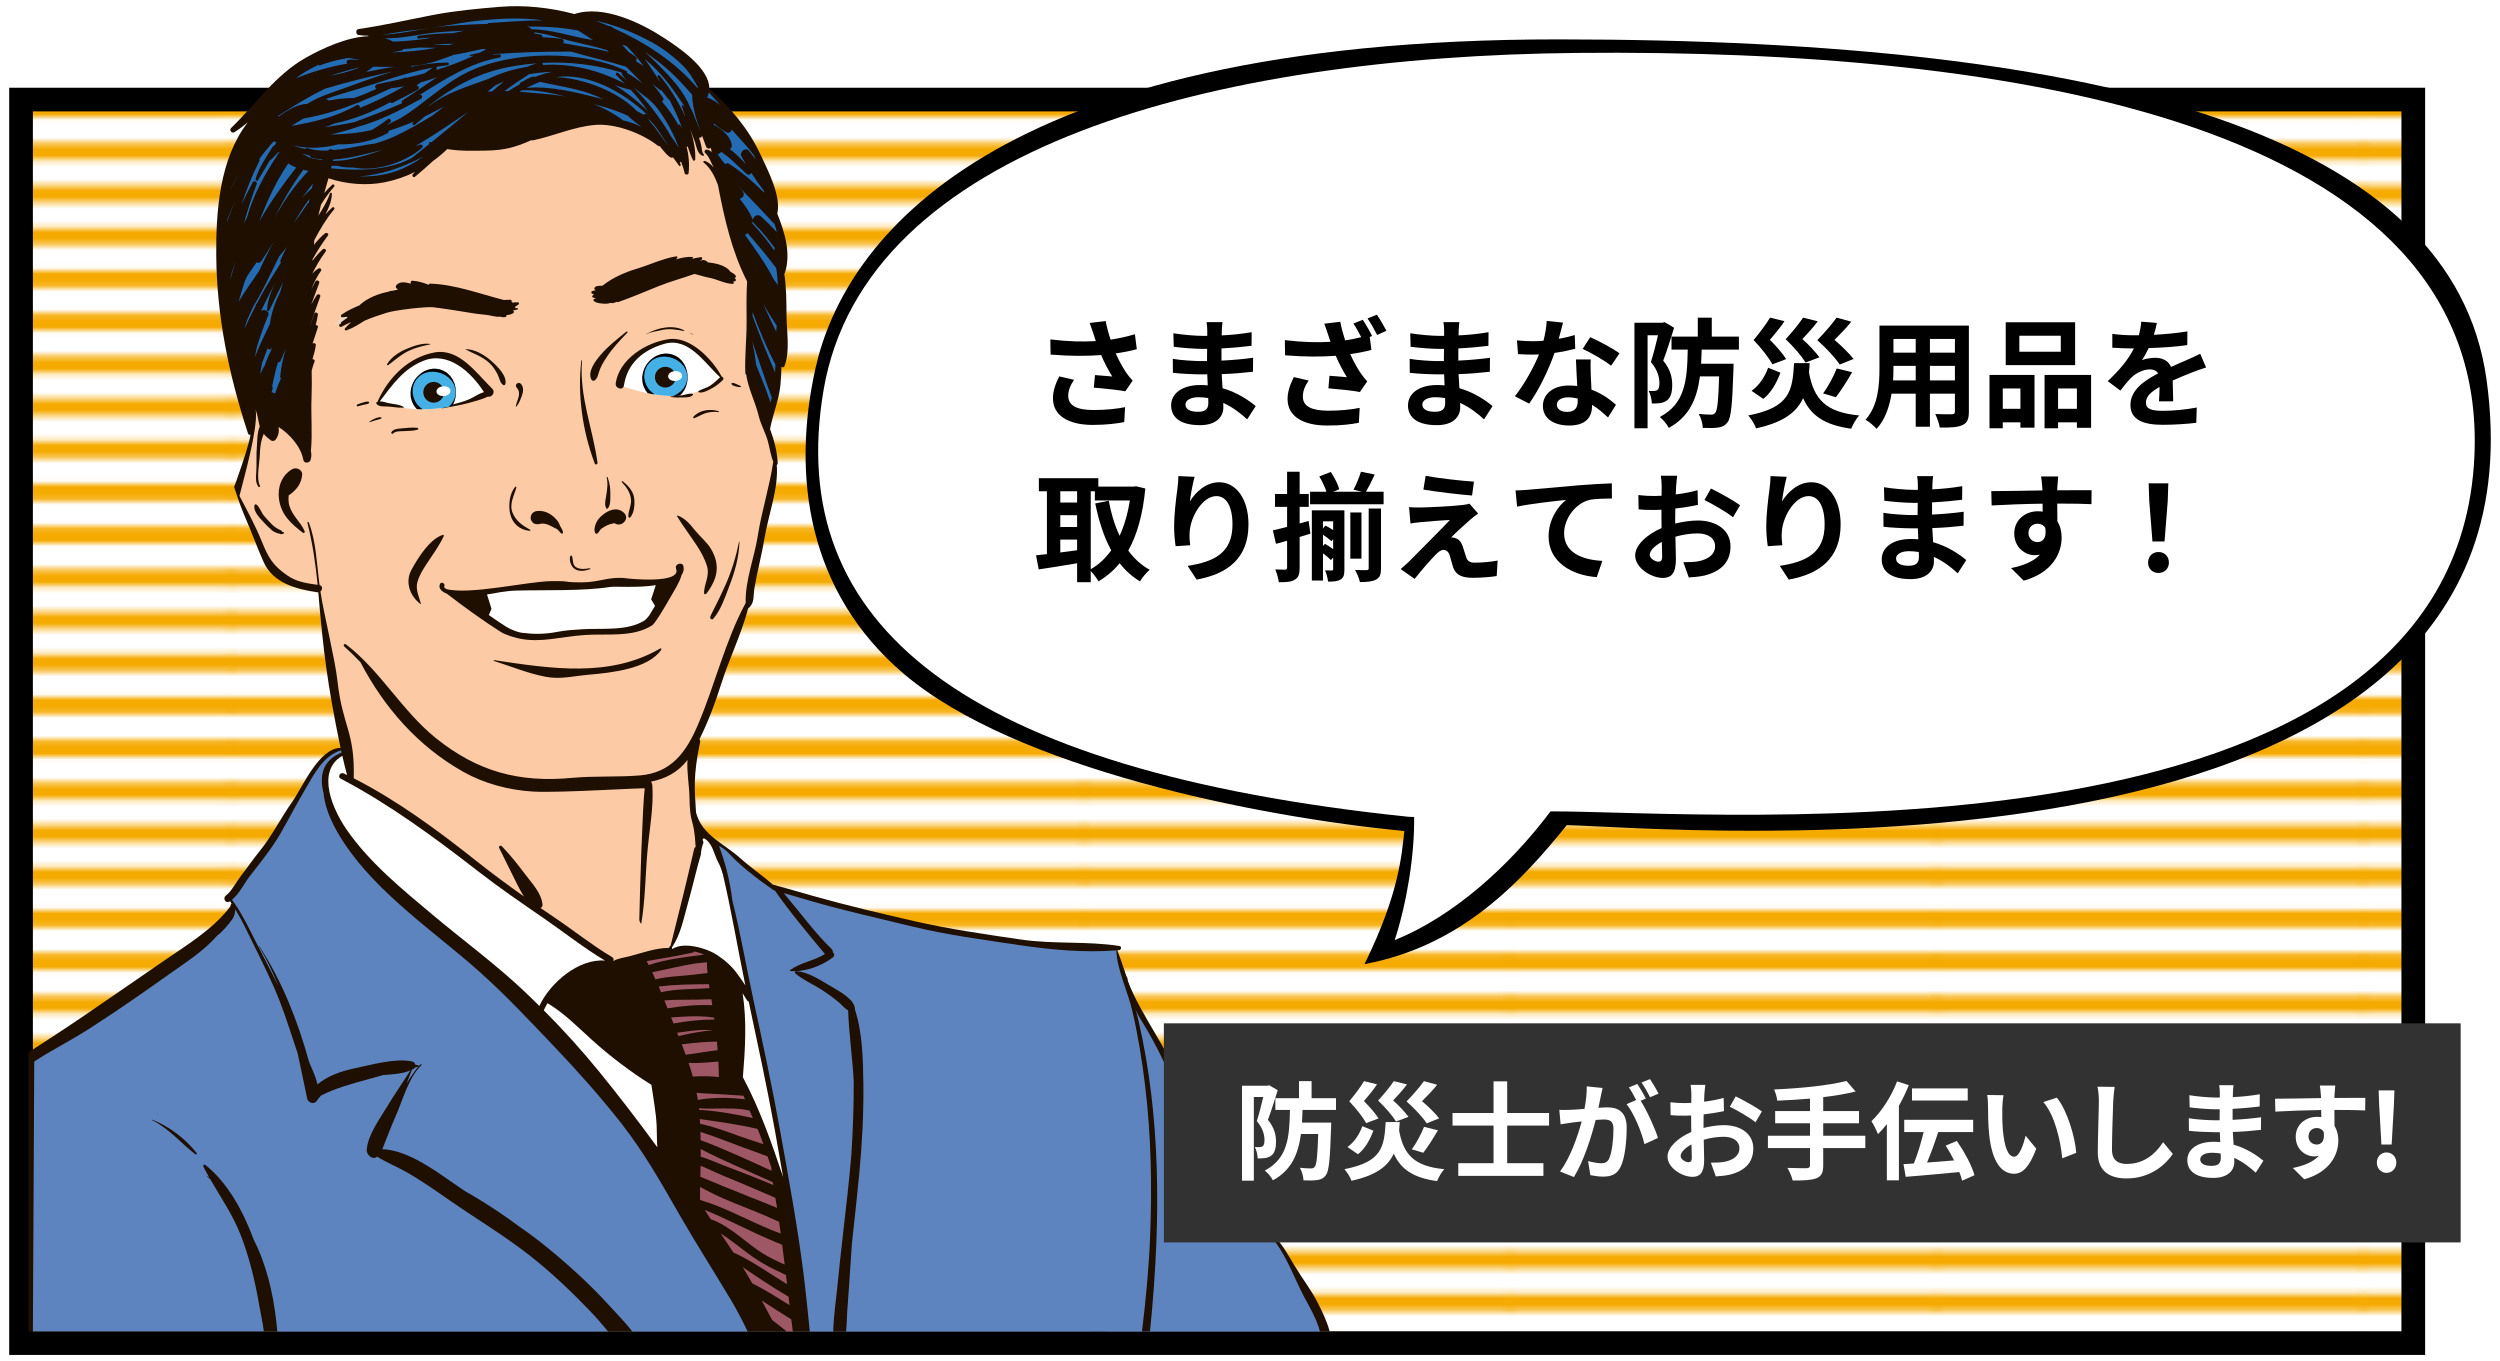 <?xml version="1.0" encoding="UTF-8"?><svg id="b" xmlns="http://www.w3.org/2000/svg" xmlns:xlink="http://www.w3.org/1999/xlink" viewBox="0 0 450 245"><defs><pattern id="d" x="0" y="0" width="72" height="72" patternTransform="translate(118.359 92.46) scale(1.066)" patternUnits="userSpaceOnUse" viewBox="0 0 72 72"><rect width="72" height="72" fill="none"/><line x1="71.75" y1="68.4" x2="144.25" y2="68.4" fill="none" stroke="#f5aa00" stroke-width="2.88"/><line x1="71.75" y1="54" x2="144.25" y2="54" fill="none" stroke="#f5aa00" stroke-width="2.88"/><line x1="71.75" y1="39.601" x2="144.25" y2="39.601" fill="none" stroke="#f5aa00" stroke-width="2.88"/><line x1="71.75" y1="25.2" x2="144.25" y2="25.2" fill="none" stroke="#f5aa00" stroke-width="2.88"/><line x1="71.75" y1="10.801" x2="144.25" y2="10.801" fill="none" stroke="#f5aa00" stroke-width="2.88"/><line x1="71.75" y1="61.2" x2="144.25" y2="61.2" fill="none" stroke="#f5aa00" stroke-width="2.88"/><line x1="71.75" y1="46.801" x2="144.25" y2="46.801" fill="none" stroke="#f5aa00" stroke-width="2.88"/><line x1="71.75" y1="32.4" x2="144.25" y2="32.4" fill="none" stroke="#f5aa00" stroke-width="2.88"/><line x1="71.75" y1="18" x2="144.25" y2="18" fill="none" stroke="#f5aa00" stroke-width="2.88"/><line x1="71.75" y1="3.601" x2="144.25" y2="3.601" fill="none" stroke="#f5aa00" stroke-width="2.88"/><line x1="-.25" y1="68.4" x2="72.25" y2="68.4" fill="none" stroke="#f5aa00" stroke-width="2.88"/><line x1="-.25" y1="54" x2="72.25" y2="54" fill="none" stroke="#f5aa00" stroke-width="2.88"/><line x1="-.25" y1="39.601" x2="72.25" y2="39.601" fill="none" stroke="#f5aa00" stroke-width="2.88"/><line x1="-.25" y1="25.2" x2="72.25" y2="25.2" fill="none" stroke="#f5aa00" stroke-width="2.88"/><line x1="-.25" y1="10.801" x2="72.25" y2="10.801" fill="none" stroke="#f5aa00" stroke-width="2.88"/><line x1="-.25" y1="61.2" x2="72.25" y2="61.2" fill="none" stroke="#f5aa00" stroke-width="2.88"/><line x1="-.25" y1="46.801" x2="72.25" y2="46.801" fill="none" stroke="#f5aa00" stroke-width="2.88"/><line x1="-.25" y1="32.4" x2="72.25" y2="32.4" fill="none" stroke="#f5aa00" stroke-width="2.88"/><line x1="-.25" y1="18" x2="72.25" y2="18" fill="none" stroke="#f5aa00" stroke-width="2.88"/><line x1="-.25" y1="3.601" x2="72.25" y2="3.601" fill="none" stroke="#f5aa00" stroke-width="2.88"/><line x1="-72.25" y1="68.4" x2=".25" y2="68.4" fill="none" stroke="#f5aa00" stroke-width="2.88"/><line x1="-72.25" y1="54" x2=".25" y2="54" fill="none" stroke="#f5aa00" stroke-width="2.88"/><line x1="-72.25" y1="39.601" x2=".25" y2="39.601" fill="none" stroke="#f5aa00" stroke-width="2.88"/><line x1="-72.25" y1="25.2" x2=".25" y2="25.2" fill="none" stroke="#f5aa00" stroke-width="2.88"/><line x1="-72.25" y1="10.801" x2=".25" y2="10.801" fill="none" stroke="#f5aa00" stroke-width="2.88"/><line x1="-72.25" y1="61.2" x2=".25" y2="61.2" fill="none" stroke="#f5aa00" stroke-width="2.88"/><line x1="-72.25" y1="46.801" x2=".25" y2="46.801" fill="none" stroke="#f5aa00" stroke-width="2.88"/><line x1="-72.25" y1="32.4" x2=".25" y2="32.4" fill="none" stroke="#f5aa00" stroke-width="2.88"/><line x1="-72.25" y1="18" x2=".25" y2="18" fill="none" stroke="#f5aa00" stroke-width="2.88"/><line x1="-72.25" y1="3.601" x2=".25" y2="3.601" fill="none" stroke="#f5aa00" stroke-width="2.88"/></pattern><clipPath id="e"><path d="M87.252,69.778c-2.141-2.764-5.069-6.413-8.992-5.825-4.608.692-7.797,4.587-10.047,8.398-.123.207.182.457.343.263.022-.028.044-.056.068-.084,5.865,1.881,13.14,1.479,18.545-1.587.194.001.367-.115.444-.29.282-.322.025-.846-.361-.876Z" fill="none"/></clipPath><clipPath id="f"><path d="M129.518,67.659c-2.984-2.983-5.514-6.737-10.178-6.144-3.636.463-6.251,4.207-7.488,7.367-.316.012-.421.488-.074.596,5.817,1.808,12.164,3.323,17.182-1.044.435.222.963-.371.559-.775Z" fill="none"/></clipPath></defs><g id="c"><rect width="450" height="245" fill="none"/><rect x="3.787" y="17.926" width="430.605" height="223.829" fill="url(#d)"/><path d="M432.26,20.057v219.566H5.918V20.057h426.342M436.524,15.794H1.655v228.093h434.869V15.794h0Z"/><path d="M196.605,239.677h42.736c-.478-1.875-1.42-3.735-2.103-5.093-1.248-2.471-2.906-4.553-4.32-6.922-.884-1.485-1.69-2.949-2.745-4.259.055-.067.077-.164.024-.265-3.341-6.347-7.829-12.38-11.722-18.416-.266-.41-.788-.572-1.223-.321-.251.146-.501.294-.753.439-.01-1.153.089-2.292.217-3.463.098-.887.676-2.472.262-3.385-1.022-2.262-3.342.075-4.32-2.619-2.432-6.706-7.131-12.271-9.699-18.878,0-.044,0-.086.001-.13.006-.324-.123-.541-.303-.68-.106-.297-.214-.594-.31-.899-.022-.068-.126-.038-.107.03.069.257.135.501.203.75-.436-.148-1.016.047-1.232.562-5.566,13.198-5.933,28.09-6.601,42.198-.306,6.467-.711,13.01,1.151,19.293.214.729.503,1.409.843,2.058Z" fill="#1e0f00"/><path d="M199.12,239.677h38.473c-.58-2.264-1.987-4.631-2.804-6.156-1.964-3.675-3.517-8.484-6.533-11.432-.111-.109-.083-.243.003-.321-2.067-2.45-3.695-5.341-5.757-7.769-1.989-2.336-3.457-5.023-5.082-7.611-.472.288-.93.553-1.494.748-.574.197-1.071-.312-1.109-.844-.127-1.717-.009-3.44.327-5.127.293-1.454.485-2.638-1.326-2.638-1.795,0-2.05-2.583-2.61-3.8-1.726-3.732-3.546-7.502-5.732-10.99-1.439-2.294-2.029-4.361-2.644-6.699-.033.058-.073.107-.115.151-4.173,11.163-5.016,22.98-5.699,34.792-.331,5.729-.88,11.596-.53,17.333.22,3.614.788,7.378,2.632,10.365Z" fill="#5e84bf"/><path d="M206.997,239.677c.553-5.43.954-10.866,1.158-16.285.662-17.506-.831-35.818-7.036-52.342.096-.006.192-.009.288-.016.399-.037.557-.682.102-.753-5.835-.912-11.855-.296-17.742-1.165-6.437-.949-12.904-1.862-19.249-3.321-6.073-1.4-12.198-2.835-18.195-4.535-2.404-.682-4.8-1.384-7.215-2.035-1.886-1.661-4.087-3.151-5.733-4.646-3.043-2.762-7.021-4.183-8.089-8.324-.242-4.089-.578-6.458.738-12.698.041-.201-.022-.368-.133-.481,1.616-3.221,2.845-6.563,3.95-10.042,1.437-4.535,3.626-8.918,4.825-13.535.031-.015.064-.024.093-.049,1.103-.98.788-2.067,1.028-3.519.509-3.065,1.332-6.05,1.834-9.121.654-4.015,2.549-8.906,2.195-13.127.098-.05.177-.135.173-.259-.077-2.14-.648-4.188-1.386-6.202.512-2.678,1.603-5.189,1.878-7.936.109-1.097.152-2.189.17-3.281.031.024.058.053.09.074.191.123.401-.007.472-.191,1.026-2.672.38-6.307.359-9.102-.019-2.545-.022-5.062-.402-7.518.046-.044.093-.09.115-.161,1.116-3.508.004-7.196-1.383-10.662.004-.012.016-.018.019-.033.699-3.185-1.696-7.7-3.012-10.544-2.214-4.782-5.427-8.43-9.241-11.953.024-3.626-5.402-7.277-7.886-8.921-4.293-2.836-11.172-6.196-16.388-4.464-4.445-1.201-9.146-1.643-13.309-1.306-4.07.33-8.151.71-12.164,1.477-4.407.843-8.961,1.903-13.39,2.524-.543.077-.528.986,0,1.075.575.098,1.161.127,1.745.129.007.033.019.059.034.087-3.941.152-8.405,2.263-11.255,3.871-5.508,3.107-9.019,8.37-13.463,12.66-.392.377.117,1.038.583.753.856-.525,1.656-1.139,2.437-1.786-5.096,6.545-5.755,16.056-5.689,23.996.093,11.015,2.302,21.553,5.709,31.985.078.24.278.309.453.262-.172,1.724-2.901,9.431-2.943,9.347-.13-.265,1.131,3.57,1.878,5.255,1.208,2.731,2.203,5.548,3.416,8.272,1.714,3.858,5.893,4.915,9.684,5.479.062.01.115-.002.172-.006.901,10.566,1.625,16.558,4.006,28.015-3.947.068-6.925,7.222-8.654,9.649-2.112,2.965-3.642,6.15-5.956,9-1.151,1.417-2.172,2.928-3.301,4.362-.846,1.075-1.649,2.75-2.721,3.565-.626.475-.084,1.504.633,1.083.033-.021.065-.05.098-.07.096.132.185.271.278.405-.126.161-.22.379-.235.575-3.043,4.056-7.91,6.986-12.027,9.816-4.785,3.292-9.556,6.606-14.354,9.874-3.28,2.234-6.618,4.402-9.962,6.563v50.236h201.899Z" fill="#1e0f00"/><path d="M130.078,157.223c-.013-.015-.024-.034-.037-.049-.18-.734-.484-1.445-.797-2.032-.745-1.4-.96-3.336-2.436-4.203-.166-.098-.376.062-.322.247.044.157.095.313.144.47-.314.762-.413,1.39-.478,2.171-.859,2.922-1.529,5.961-2.361,8.901-.725,2.567-1.297,5.556-2.821,7.769-.005.071-.006.139-.007.211.041.025.074.061.111.093,2.027-1.358,6.206-.09,7.944,1.062,1.46.966,2.795,2.116,3.795,3.571.395.572.914,1.238,1.349,1.94-1.386-6.724-2.508-13.494-4.081-20.153Z" fill="#fff"/><path d="M47.487,239.624c-.185-1.59-.562-3.126-.833-4.707-.738-4.346-1.779-8.648-3.392-12.76-1.406-3.58-3.545-6.637-5.42-9.899-.195-.18-.39-.359-.593-.528-.027-.022.009-.062.037-.046.129.074.247.164.37.248-.365-.646-.722-1.295-1.056-1.964-.098-.194.146-.455.336-.303,3.995,3.173,6.786,8.223,8.726,13.455.241.476.475.954.692,1.443,2.125,4.79,3.1,9.922,3.568,15.113h59.539c-1.043-1.27-2.116-2.514-3.262-3.704-3.435-3.567-6.981-6.956-10.89-10.014-4.58-3.583-9.566-6.563-14.34-9.872-2.573-1.783-5.165-3.621-7.896-5.158-1.704-.958-3.539-1.695-5.189-2.737-.775.705-1.94-.303-1.872-1.241.194-2.684,2.406-5.65,3.749-7.886,1.304-2.171,2.762-4.241,4.102-6.388-1.411.608-3.182.716-4.859.824-.96.263-1.912.534-2.845.793-2.889.804-5.707,1.544-8.357,2.892-.29.302-.56.627-.806.989-.504.745-1.553.281-1.711-.464-.58-2.724-1.115-5.427-1.705-8.096-1.053-3.1-2.007-6.231-3.194-9.309-1.399-3.625-3.145-7.057-4.861-10.542-1.01-2.055-1.982-4.161-3.187-6.116.018.679-.201,1.397-.587,1.911-.688.911-1.619,2.073-2.682,2.873-2.347,2.713-5.578,4.76-8.467,6.813-4.813,3.425-9.635,6.787-14.616,9.97-3.623,2.314-6.214,3.515-9.822,5.853l-.246,48.558h41.568ZM27.448,201.556c3.017,1.205,5.934,3.423,7.948,5.985.129.166-.127.327-.269.214-2.617-2.066-4.668-4.574-7.715-6.112-.053-.026-.022-.111.035-.087Z" fill="#5e84bf"/><path d="M42.197,162.57c1.508,2.153,2.629,4.559,3.824,6.903,1.381,2.703,2.795,5.352,4.093,8.077-.954-2.449-2.088-4.852-3.509-7.191-.027-.044.034-.09.062-.049,4.127,6.329,6.956,13.525,8.976,20.855.565,1.325,1.191,2.651,1.508,4.024,1.854-1.55,4.269-2.384,6.649-2.882,2.953-.615,7.435-1.919,10.409-1.232.294.068.528.339.59.625.117.002.232-.006.349,0,.182.01.243.297.047.333-.154.026-.308.065-.461.093-.047.078-.109.155-.209.214-.117.072-.245.132-.373.195-.32.809-.626,1.624-.938,2.437,1.148-1.825,2.126-3.173,2.517-3.406.102-.061.213.081.127.163-2.348,2.262-3.371,6.347-4.691,9.297-.858,1.916-1.553,3.897-2.353,5.828,4.911.169,10.186,4.38,13.959,6.925.37.251.744.497,1.118.742.479.263.958.532,1.431.816,2.756,1.652,5.468,3.45,8.074,5.391,1.303.899,2.585,1.825,3.83,2.808,4.476,3.539,8.722,7.369,12.564,11.594,1.109,1.221,2.674,2.802,4.044,4.546h20.74c-.915-1.905-1.879-3.793-2.974-5.634-3.052-5.125-6.285-10.138-9.25-15.315-3.252-5.68-6.458-11.355-10.506-16.516-3.82-4.864-7.934-9.48-12.201-13.953-4.309-4.519-8.628-9.143-13.288-13.304-4.247-3.792-8.791-7.228-13.083-10.968-4.195-3.656-8.274-7.605-11.352-12.277-1.696-2.573-3.388-5.745-3.675-8.936-.793-3.11-.214-5.902,3.24-7.301-.03-.139-.064-.277-.095-.417-3.342,1.06-4.864,4.355-6.535,7.168-1.519,2.554-2.853,5.171-4.328,7.734-1.56,2.705-3.605,5.242-5.528,7.697-.98,1.25-1.918,3.235-3.247,4.299.132.179.259.362.387.54.024.025.044.049.055.078Z" fill="#5e84bf"/><path d="M135.545,179.654c1.775,8.17,3.531,16.333,5.003,24.564,1.477,8.274,3.014,16.558,4.067,24.896.444,3.515.801,7.037,1.151,10.563h4.21c.087-2.903.538-5.882.801-8.586.53-5.427,1.208-10.838,1.788-16.262.248-2.31.482-4.623.679-6.938.284-4.438.454-8.904.422-13.347-.229-4.234-.852-8.447-1.003-12.655-.64-.364-1.094-.991-1.683-1.479-1.008-.836-2.066-1.615-3.172-2.316-1.501-.954-3.315-1.721-4.654-2.889-.161-.145-.083-.413.149-.398,1.983.104,4.096,1.43,5.754,2.431,1.076.649,3,1.618,4.077,2.814.092.034.17.093.21.188.018.043.034.087.052.13.248.339.429.692.492,1.062.016.089.009.169-.01.248,1.377,4.186,1.474,9.096,1.528,13.396.07,5.439-.237,10.867-.745,16.281-.39,4.157-.869,8.302-1.316,12.454-.257,4.163-.572,8.324-.856,12.487-.037,1.134-.102,2.26-.186,3.379h53.254c.708-5.785,1.257-11.592,1.479-17.452.337-8.921.166-17.875-.908-26.748-.553-4.568-1.278-9.13-2.333-13.614-.773-3.275-2.853-7.763-2.835-10.801-5.732.454-11.809-.098-17.467-.942-6.425-.958-12.926-1.806-19.243-3.343-6.063-1.476-12.197-2.829-18.187-4.563-1.661-.483-3.321-.977-4.986-1.458.186.235.373.47.568.699,2.654,3.129,5.069,6.502,8.033,9.352.186.179.243.386.216.583.281.232.395.651.025.936-2.027,1.566-5.065,2.671-7.638,2.459-.093-.009-.132-.117-.052-.176,1.874-1.359,4.294-1.658,6.261-2.884-3.135-3.78-6.257-7.462-9.001-11.423-.087-.024-.173-.05-.26-.074-.847-.627-1.706-1.201-2.406-1.729-1.542-1.164-3.033-2.351-4.438-3.678-1.026-.972-1.709-1.979-2.963-2.548,1.177,3.126,2.011,6.499,2.391,9.778,1.458,5.804,2.461,11.725,3.735,17.603Z" fill="#5e84bf"/><path d="M139.187,83.101c-.512-1.251-.628-2.521-1.02-3.848-.426-1.449-1.23-2.87-1.581-4.321-.609-2.529-1.897-4.964-2.273-7.528-.078-.021-.146-.08-.151-.169-.13-3.057.238-6.156.225-9.223-.01-2.449-.059-4.917.092-7.364-2.747-5.329-4.106-11.389-5.258-17.396-.594-1.535-1.31-3.008-2.573-4.012-.139-.111.013-.315.163-.279.645.154,1.196.645,1.664,1.224-.009-.015-.013-.027-.021-.04-.49-.893-.766-1.915-1.531-2.614-.288-.263.022-.657.349-.599.353.061.618.234.84.459-.05-.259-.102-.512-.152-.77-.244.22-.733.143-.868-.232-.238-.661-.489-1.331-.739-2.01.026.321-.291.473-.543.413.183.485.345.977.432,1.48.084.495.071,1.116.433,1.507.105.115.004.32-.155.269-1.031-.325-1.112-1.596-1.431-2.487-.272-.756-.556-1.508-.843-2.26.619,1.85.974,3.7.895,5.412-.009.2-.305.316-.405.109-.383-.782-.677-1.606-.943-2.443-.058.04-.138.037-.204-.012.39,1.563.541,3.175.355,4.803-.022.195-.254.303-.393.216-.12.03-.259-.01-.288-.152-.158-.692-.389-1.394-.674-2.103-.068.038-.155.044-.234.007.072.185.129.37.163.556.034.179-.188.277-.293.123-.344-.503-.714-.992-1.072-1.488-.111.072-.259.093-.401.028-.561-.26-1.182-1.044-1.553-1.502-.151-.183-.3-.368-.448-.553-.111.024-.231.007-.348-.086-2.807-2.199-7.589-4.037-11.268-3.732-3.897.324-7.429,1.985-11.212,2.783-.104.021-.192-.002-.268-.047-2.733,1.22-4.691,1.834-8.152,1.887-2.345.035-4.711.115-6.992-.278-.816.785-1.677,1.508-2.583,2.163-1.063.96-2.126,1.903-3.197,2.802-.294.247-.692-.136-.427-.427.133-.143.274-.279.407-.424-1.723.855-3.581,1.494-5.578,1.885-3.014.591-6.736.374-10.011-.739-.245.887-.5,1.773-.754,2.66.448-.523.917-1.028,1.433-1.492.231-.206.535.105.337.336-.884,1.025-1.649,2.104-2.345,3.216-.177.662-.34,1.329-.492,1.999.846-1.306,1.624-2.629,2.093-3.996.062-.179.342-.157.342.047-.012,1.238-.51,2.5-1.17,3.74.395-.438.803-.859,1.236-1.245.232-.204.532.104.337.337-1.394,1.646-2.524,3.553-3.551,5.523-.03.29-.052.58-.081.868.593-.759,1.242-1.467,1.999-2.082.268-.219.768.078.522.402-1.023,1.352-1.928,2.777-2.759,4.249-.009.098-.013.192-.022.288.547-.729,1.15-1.422,1.848-2.07.265-.245.758.089.523.402-.949,1.269-1.72,2.622-2.422,4.016.349-.392.726-.728,1.156-.97.256-.146.623.161.429.427-.696.969-1.254,2.125-1.767,3.318.256-.478.512-.949.768-1.409.198-.359.83-.112.677.285-.491,1.29-.966,2.576-1.434,3.865.312-.572.631-1.137.983-1.68.204-.315.772-.117.631.268-.627,1.704-1.22,3.41-1.776,5.125,0,.01.002.021.002.028.243-.679.485-1.362.71-2.055.137-.42.699-.238.643.177-.086.627-.231,1.245-.404,1.859.228-.053.498.112.404.393-.324.976-.64,1.954-.957,2.931.219-.169.624-.071.584.26-.102.836-.33,1.684-.598,2.536.231-.016.476.166.373.427-.213.532-.379,1.084-.522,1.646.033,1.616.046,3.23-.021,4.833-.133,3.21.195,6.422-.115,9.613.114.513.117,1.053-.052,1.616-.177.602-1.182.694-1.307,0-.426-2.345-2.382-4.597-4.464-5.928.139.81-.005,1.606-.562,2.322-.167.211-.586.263-.8.103-.989-.738-1.702-1.405-2.057-2.634-.169-.583-.333-1.934-.699-2.884-.004.044-.009.09-.013.137.019.03.044.058.047.098.333,3.456-2.193,12.172-2.952,15.258,1.39,2.648,2.857,5.35,4.001,8.157,1.21,2.964,1.948,4.321,4.583,6.152,1.727,1.199,3.5,1.427,5.488,1.707-.364-3.766-.917-7.494-1.835-11.159-.043-.164.186-.219.245-.07,1.343,3.438,1.437,7.63,1.94,11.286.581.117.544.816.152,1.133.525,3.673,2.644,12.258,3.046,15.947.936,8.556,3.156,9.056,2.953,17.687,7.802,3.96,15.354,9.539,22.124,14.924,2.779,2.209,5.634,4.309,8.529,6.356-.473-.708-.871-1.477-1.23-2.181-1.108-2.177-2.152-4.387-3.25-6.567-.157-.31.271-.535.487-.306,1.508,1.593,2.885,3.293,4.195,5.051,1.214,1.625,2.975,3.418,3.124,5.513.018.238-.137.445-.346.563.801.55,1.603,1.1,2.41,1.643,3.466,2.325,6.866,5.068,10.447,7.175.306.179.34.491.226.742.781-.513,2.047-.655,2.783-.846,2.378-.612,4.776-1.532,7.25-1.541.075-.211.173-.312.297-.442,1.464-5.779,2.888-11.552,4.226-17.359.044-.186.148-.306.272-.387-.349-5.86-1.031-3.372-1.128-9.26-.027-1.643-.481-4.175-.346-6.393-1.727,2.299-4.021,3.397-6.567,3.919.14.2.234.45.251.76.241,3.886-.534,7.842-.881,11.7-.374,4.126-.404,8.986-1.118,13.068-.038.214-.358-.469-.355-.661.101-5.183.586-20.762.974-23.642-.117-.183-15.323.846-20.132.556-4.339-.259-8.775-1.436-12.574-3.58-8.115-4.584-14.181-11.512-18.458-19.691-.935-.986-1.906-1.943-2.935-2.858-.235-.21.062-.563.313-.373,6.23,4.762,10.064,11.959,16.207,16.896,7.491,6.017,14.961,8.037,24.481,7.144,4.086-.38,8.166-.106,12.235-.442,5.656-.464,8.343-4.204,10.437-9.103,3.098-7.255,4.84-14.95,8.597-21.939-.111-4.024,1.56-8.135,2.177-12.064.698-4.473,2.143-8.904,2.789-13.368Z" fill="#fccaa5"/><path d="M79.878,96.489c-.796,1.749-2.025,3.388-3.074,4.997-.679,1.04-1.319,2.057-1.667,3.262-.387,1.353.3,2.674.633,3.942.009.033-.031.071-.062.047-1.893-1.402-2.846-3.938-1.668-6.124,1.125-2.092,3.312-5.628,5.68-6.332.129-.037.209.102.158.207ZM127.956,98.773c-.723-1.208-1.995-2.237-2.884-3.342-.871-1.082-1.777-2.18-3.105-2.632-.074-.025-.136.064-.099.126,1.087,1.791,2.387,3.496,3.546,5.252.785,1.191,1.467,2.437,1.869,3.812.482,1.656-.534,3.145-.563,4.744-.004.254.306.293.436.12,2.018-2.675,2.555-5.159.8-8.08ZM133.03,97.491c-.546,2.705-1.301,5.219-2.421,7.75-1.489,3.357-2.609,5.236-2.771,5.831-.081.299.324.569.544.316,1.409-1.643,2.115-3.87,2.886-5.869.986-2.552,1.775-5.272,1.832-8.018,0-.041-.062-.049-.071-.01ZM118.832,116.727c-9.042,5.267-19.553,3.654-29.886,2.098-.103-.018-.13.124-.035.152,3.131.977,5.959,2.187,9.227,2.829,2.752.541,5.115-.124,7.809-.356,4.164-.361,10.751-1.06,13.091-4.513.072-.109-.062-.294-.207-.21ZM122.704,103.461c-.399,1.406-1.295,2.761-2.002,3.993-.591,1.034-1.19,2.06-1.813,3.071-.2.324-1.181,1.823-1.457,2.005-3.522,2.294-8.294,1.474-12.331,1.778-4.169.31-7.758,1.417-11.521.649-.738-.151-2.472-.593-3.477-1.233-3.275-2.086-6.588-4.485-9.661-6.854-.742-.28-1.636-.896-1.248-1.745.238-.513,1.028-.09.773.421-.046.087.024.22.133.362.095,0,.188.046.238.118,4.107,1.108,14.73-1.38,18.9-1.424,4.035-.04,1.52.217,5.554.22,3.086.003,4.967-1.137,7.982-.723.563.077,9.97,1.042,8.918-1.742-.327-.868,1.171-1.301,1.334-.423.113.611-.019,1.112-.324,1.526Z" fill="#1e0f00"/><path d="M88.466,109.586l-.475,1.124c1.22.852,2.363,1.636,3.159,2.126.924.566,2.168.983,2.711,1.054,2.113.271,4.055.305,6.422-.149,1.486-.288,3.057-.392,4.565-.48,3.577-.213,8.021.379,11.176-1.579.182-.112.748-.738.856-.924.337-.571.683-1.136,1.026-1.704l-.699-1.171.838-2.558c-3.131.529-7.286.183-8.178.324-5.032.782-11.842.515-16.902.654-1.968.053-3.654.432-5.304.699l.804,2.585Z" fill="#fff"/><path d="M90.371,55.175c-10.304-4.377-21.266-4.608-30.081,3.061-.104.09.033.266.148.191,9.282-6.301,19.193-6.928,29.368-2.288.655.297,1.215-.685.565-.964Z" fill="#e8dacc"/><path d="M132.211,50.062c.225-.07.344-.321.161-.522-.237-.254-.528-.438-.841-.584-.806-1.146-2.507-1.563-4.129-1.726-.021-.056-.05-.105-.101-.139-.62-.389-.655-.333-1.371-.139.118-.064.237-.126.351-.192.204-.118.135-.51-.13-.476-.602.073-1.193.209-1.779.367.104-.052.209-.096.311-.149.127-.065.056-.241-.068-.251-.952-.064-1.959.139-2.972.455.083-.077.17-.146.244-.229.139-.157.002-.365-.194-.333-2.344.386-4.747,1.522-7.039,2.22-2.229.677-4.367,1.606-6.201,3.057-.078.006-.155.01-.231.016-.416.038-.96-.022-1.219.37-.041.064-.043.163,0,.225.062.095.142.155.229.204-.209.04-.414.087-.614.161-.238.087-.24.391,0,.481.096.036.203.071.318.101-.117.081-.229.167-.316.28-.058.078-.016.222.07.262.17.081.365.127.565.16-.109.038-.22.078-.328.142-.16.095-.134.299,0,.399.467.336.979.371,1.535.424.559.052.992.047,1.464-.133.231.124.543.03.785-.066.081-.034.179-.073.282-.112.093.052.203.071.321.028,2.44-.859,4.813-1.876,7.212-2.847,2.115-.855,4.345-1.436,6.486-2.209.886.22,1.767.528,2.634.686,1.445.26,2.777,1.069,4.241,1.109.219.004.265-.274.104-.381-.024-.018-.053-.031-.08-.047.098-.004.191-.003.285-.012.283-.031.365-.345.139-.515-.04-.028-.083-.052-.124-.081Z" fill="#1e0f00"/><path d="M93.272,54.428c-.343-.041-.691-.002-1.04.056.005-.09-.046-.186-.151-.216-.007-.002-.015-.002-.021-.003.063-.139.006-.318-.198-.316-.393,0-.784.024-1.174.043-4.389-1.106-8.682-2.78-13.25-2.941-.143-.006-.229.09-.262.208-.96-.362-1.93-.676-2.947-.735-.291-.016-.389.333-.257.544-.927-.272-2.122-.506-2.693.359-.096.143-.033.358.084.466.084.08.161.136.235.183-.007.019-.009.041-.012.064-.316.068-.627.136-.923.194-.138.01-.272.016-.407.034-.064.007-.115.041-.155.087-1.952.423-3.796,1.059-5.315,2.41-.025.022-.024.049-.035.072-1.149.478-2.277,1.006-3.277,1.707-.205.143-.106.487.154.47.29-.018.572-.053.858-.098,0,.065.009.129.038.18,0,.002-.002.006-.006.009-.365.24-.72.491-1.051.762-.086.071-.114.189-.096.294-.041.013-.084.031-.127.043-.38.103-.127.72.245.507.423-.242.855-.448,1.287-.646.149-.049.293-.105.439-.16-.402.349-.785.711-1.121,1.112-.141.166.018.432.234.356,1.147-.395,2.206-1.045,3.237-1.721,1.307-.578,2.679-1.023,4.056-1.461,1.51-.482,7.064-1.131,8.373-.985,1.544.176,6.05.883,6.817,1.025.93.173,1.881.237,2.817.355.785.096,1.533.384,2.323.325.019-.002.031-.019.049-.025.337.105.694.145.988.084.146-.031.209-.203.172-.339.466-.052.914-.155,1.247-.379.148-.101.143-.334-.022-.419-.027-.01-.055-.021-.081-.033.302-.074.593-.145.865-.203.143-.028.077-.219-.044-.229-.17-.013-.33-.013-.498-.024.013-.005.024-.006.034-.009.13-.049.157-.188.102-.288.232-.098.45-.217.618-.393.096-.101.043-.313-.108-.33Z" fill="#1e0f00"/><path d="M87.252,69.778c-2.141-2.764-5.069-6.413-8.992-5.825-4.608.692-7.797,4.587-10.047,8.398-.123.207.182.457.343.263.022-.028.044-.056.068-.084,5.865,1.881,13.14,1.479,18.545-1.587.194.001.367-.115.444-.29.282-.322.025-.846-.361-.876Z" fill="#fff"/><path d="M88.604,69.974c-2.928-2.879-5.962-7.366-10.438-6.526-4.51.849-8.124,4.275-10.171,8.751-.016.04-.016.078-.01.117-.047.013-.096.025-.144.047-.142.064-.136.262-.046.361.454.509,1.167.42,1.813.441,1,.034,1.996.268,2.995.232.081-.002.114-.113.043-.155-.791-.466-1.735-.501-2.622-.661-.549-.099-1.113-.353-1.661-.336,2.323-3.07,4.263-5.85,7.814-7.289,4.42-1.788,8.556,1.909,10.937,5.624-.713.207-1.384.612-2.038.976-1.758.975-3.687,1.114-5.52,1.844-.061.025-.037.111.028.099,1.556-.293,3.144-.52,4.674-.939,1.114-.308,2.475-.645,3.574-1.171.661.205,1.422-.775.772-1.415Z" fill="#1e0f00"/><g clip-path="url(#e)"><path d="M82.05,70.613c0-2.2-1.785-3.987-3.988-3.987s-3.987,1.786-3.987,3.987,1.786,3.987,3.987,3.987,3.988-1.785,3.988-3.987Z" fill="#45b0e6"/><path d="M79.929,70.613c0-1.032-.835-1.866-1.868-1.866s-1.868.834-1.868,1.866.837,1.868,1.868,1.868,1.868-.837,1.868-1.868Z" fill="#1e0f00"/><path d="M81.091,70.319c-.037-.488-.63-.841-1.325-.791-.696.052-1.233.491-1.198.977.037.485.63.838,1.326.787.696-.05,1.233-.486,1.196-.973Z" fill="#fff"/><path d="M82.014,70.616s-.009-.096-.031-.278c-.036-.177-.006-.463-.152-.772-.059-.158-.112-.336-.204-.512-.109-.167-.228-.349-.355-.544-.144-.177-.328-.343-.5-.528-.197-.163-.427-.297-.643-.463-.491-.24-1.025-.503-1.65-.556-.142-.016-.336-.053-.447-.056-.172.007-.348.015-.523.022-.186-.006-.342.035-.497.078-.16.046-.33.065-.49.132-.661.241-1.261.713-1.693,1.328-.17.333-.37.657-.445,1.032-.129.351-.093.763-.126,1.094.089.815.324,1.457.73,2.06.433.565.982,1.019,1.6,1.282.627.22,1.27.365,1.888.271.359,0,.603-.118.874-.18.271-.07.515-.237.77-.333.216-.161.447-.296.643-.457.172-.182.359-.344.503-.523.127-.194.244-.376.353-.544.095-.179.148-.355.207-.513.146-.312.117-.59.155-.766.021-.18.031-.277.031-.277v.003ZM82.082,70.613s-.007.098-.024.282c-.031.182.002.461-.108.793-.05.166-.083.359-.148.56-.087.194-.182.405-.281.63-.126.213-.288.421-.447.658-.186.21-.407.416-.643.625-.269.157-.528.365-.862.481-.333.118-.704.247-1.022.26l-.254.03-.127.015-.062.007c-.095.003-.068-.002-.105-.002-.188-.021-.376-.04-.568-.058-.194-.007-.379-.064-.566-.126-.185-.062-.379-.111-.558-.2-.722-.346-1.349-.904-1.812-1.59-.183-.373-.393-.728-.476-1.158-.137-.421-.096-.796-.127-1.19.07-.442.08-.828.251-1.207.096-.395.321-.73.512-1.075.464-.636,1.041-1.176,1.72-1.542.169-.095.361-.148.541-.219.186-.073.371-.136.541-.149.174-.028.349-.055.518-.081.232-.016.379.013.569.021.725.04,1.363.355,1.879.698.237.207.455.413.642.618.163.234.325.444.448.655.101.225.195.435.284.628.065.203.098.396.148.563.111.334.078.606.111.788.018.18.025.278.025.278v.004Z"/></g><path d="M129.518,67.659c-2.984-2.983-5.514-6.737-10.178-6.144-3.636.463-6.251,4.207-7.488,7.367-.316.012-.421.488-.074.596,5.817,1.808,12.164,3.323,17.182-1.044.435.222.963-.371.559-.775Z" fill="#fff"/><path d="M129.905,67.792c-1.629-3.064-5.631-7.305-9.535-6.745-4.086.586-8.915,3.61-9.539,7.935-.139.965,1.331,1.384,1.476.408.603-4.034,3.468-6.397,7.255-7.494,4.451-1.288,7.296,3.533,10.053,5.996-.54.556-1.071,1.066-1.715,1.507-.671.457-1.485.569-2.15.982-.09.056-.08.209.033.237.716.17,1.529-.294,2.155-.612.791-.402,1.565-.974,2.183-1.612.229-.237.032-.558-.213-.602Z" fill="#1e0f00"/><path d="M124.669,70.909c-.612-.182-1.346.176-1.965.256-.668.086-1.335.093-1.999.198-.047.006-.047.086,0,.093.758.118,1.514.118,2.28.084.578-.024,1.33.021,1.732-.447.053-.061.034-.16-.047-.185Z" fill="#1e0f00"/><g clip-path="url(#f)"><path d="M123.743,67.892c0-2.205-1.783-3.99-3.985-3.99s-3.988,1.785-3.988,3.99,1.785,3.985,3.988,3.985,3.985-1.786,3.985-3.985Z" fill="#45b0e6"/><path d="M121.626,67.892c0-1.032-.837-1.869-1.868-1.869s-1.868.837-1.868,1.869.837,1.865,1.868,1.865,1.868-.834,1.868-1.865Z" fill="#1e0f00"/><path d="M122.787,67.597c-.034-.487-.63-.84-1.325-.79-.697.05-1.233.487-1.198.975.037.487.63.84,1.325.79.698-.05,1.235-.488,1.198-.975Z" fill="#fff"/><path d="M123.712,67.894s-.012-.098-.033-.28c-.038-.176-.007-.461-.154-.77-.059-.157-.111-.336-.204-.51-.109-.172-.228-.352-.353-.546-.145-.179-.33-.345-.501-.528-.195-.161-.426-.297-.643-.463-.489-.241-1.023-.504-1.649-.558-.145-.015-.336-.053-.448-.055-.173.006-.346.013-.523.022-.185-.006-.342.034-.497.077-.16.046-.327.064-.489.132-.662.241-1.261.714-1.693,1.328-.402.642-.587,1.397-.569,2.147.07.34.087.791.247,1.09.089.34.305.643.481.949.436.566.982,1.02,1.601,1.282.629.222,1.269.365,1.888.272.359,0,.603-.118.875-.182.269-.068.512-.237.768-.333.217-.16.448-.296.646-.457.17-.182.356-.344.501-.523.126-.192.245-.376.353-.543.096-.177.148-.358.207-.515.145-.31.115-.588.155-.764.022-.182.034-.275.034-.275v.002ZM123.779,67.892s-.009.098-.024.281c-.033.18.002.461-.111.794-.047.164-.081.358-.146.559-.086.194-.182.404-.282.63-.126.212-.285.423-.447.658-.185.21-.405.417-.64.624-.271.157-.528.365-.864.482-.333.118-.701.247-1.022.26l-.251.03-.129.013-.065.01c-.093.003-.065-.004-.103-.004-.188-.018-.377-.038-.568-.058-.192-.006-.379-.062-.565-.124-.185-.062-.38-.113-.557-.2-.723-.346-1.352-.904-1.811-1.591-.185-.371-.395-.727-.478-1.156-.139-.43-.095-.779-.127-1.21.08-.818.33-1.598.763-2.261.464-.637,1.04-1.179,1.72-1.545.167-.092.362-.145.543-.217.185-.072.371-.136.541-.151.175-.028.346-.055.516-.083.231-.013.379.016.569.024.726.04,1.365.352,1.881.698.235.205.455.411.64.62.161.232.324.442.449.655.101.223.194.432.283.628.065.201.098.396.148.56.112.336.078.606.112.788.015.183.025.281.025.281v.004Z"/></g><path d="M110.596,94.161c-.031.004-.055.01-.101.019-.071.021-.143.043-.216.065-.146.027-.294.061-.442.099-.356.114-.646.234-.964.43-.296.185-.71.371-.892.686-.143.25-.263.43-.494.597-.107.078-.262.016-.324-.084-.271-.436-.138-1.057.019-1.525.217-.649.551-1.097,1.057-1.557,1.122-1.019,2.779-1.785,4.059-.603,1.184,1.096-.478,2.765-1.704,1.872ZM100.715,94.411c-.158-.475-.487-.828-.833-1.179-.825-.84-1.986-1.383-3.169-1.252-.685.075-1.147.491-1.196,1.199-.025.356.142.578.35.843.256.33.788.404,1.164.308.763-.194,1.415-.028,2.101.333.34.177.64.351.997.501.367.155.593.631.921.867.163.118.325-.077.3-.231-.087-.522-.466-.892-.636-1.389ZM109.374,85.917c-.04-.106-.198-.065-.171.046.269,1.087.075,2.196-.089,3.289-.106.713-.374,1.588.021,2.24.055.086.206.124.277.033.528-.654.432-1.732.451-2.532.028-1.05-.124-2.092-.488-3.076ZM114.159,89.703c-.152-1.281-1.108-2.316-2.069-3.079-.108-.084-.25.047-.154.154.865.964,1.551,1.884,1.649,3.209.08,1.05-.516,1.977-.481,2.997.007.164.229.293.352.146.72-.881.833-2.33.702-3.428ZM95.406,95.346c-1.363-.766-2.542-1.551-3.145-3.055-.64-1.585.293-3.061.683-4.531.03-.118-.127-.228-.214-.124-1.023,1.201-1.238,3.281-.918,4.779.379,1.782,1.724,2.981,3.536,3.144.117.012.154-.163.059-.213ZM104.768,64.913c.007-.083-.117-.08-.129,0-.726,6.109.228,12.754,2.413,18.51.12.313.538.186.494-.137-.847-6.252-3.307-11.903-2.778-18.372ZM106.136,102.281c-.756.137-1.661.251-2.364-.133-.794-.433-.578-1.326-.799-2.033-.055-.174-.282-.146-.334.01-.245.741.177,1.9.849,2.311.84.516,1.825.309,2.706.027.123-.037.061-.205-.058-.182Z" fill="#1e0f00"/><path d="M54.48,95.875c-2.125-1.658-3.891-3.213-4.268-6.088-.275-2.113.498-4.254,2.393-5.34.725-.414,1.872.098,1.786,1.023-.148,1.601-1.02,2.712-2.305,3.616-.035.025-.074.025-.114.04-.083.698-.04,1.394.107,1.885.565,1.887,2.005,2.889,2.755,4.595.104.24-.149.429-.353.269ZM50.994,95.763c-.072-.013-.142-.025-.213-.038-.015-.095-.053-.182-.151-.225-.658-.305-1.133-.556-1.656-1.084-.506-.509-.995-1.028-1.454-1.579-.504-.611-.739-1.485-1.326-1.995-.123-.106-.343-.078-.384.102-.265,1.158,1.037,2.397,1.757,3.169.472.504.966,1.004,1.496,1.443.132.108,1.337.704,1.251.427.041.133.16.189.288.166.13-.025.26-.047.392-.067.16-.025.16-.296,0-.319ZM48.408,76.576c.275-.356.033-.874-.449-.769-1.815.393-1.584,3.119-1.718,4.528-.152,1.6.003,3.209-.126,4.809-.071.878-.127,1.717.39,2.461.12.176.389.022.284-.167-.686-1.266-.069-4.166-.019-5.551.075-2.098.344-3.641,1.638-5.31Z" fill="#1e0f00"/><path d="M46.685,28.982c.071-.137.046-.262-.019-.358.794-1.091,1.653-2.156,2.595-3.19.12.049.238.101.358.143.038.034.081.064.12.101-.126.183-.248.371-.374.556-.104.002-.207.05-.28.172-1.114,1.85-2.475,3.703-3.083,5.794-.075.256.278.523.439.253.73-1.224,1.449-2.452,2.178-3.676.093-.002.189-.035.277-.123.433-.427.85-.862,1.257-1.31.047.021.093.035.139.053-.08.117-.157.235-.235.35-.01.003-.022,0-.034.003-.093.019-.115.111-.09.186-2.305,3.459-4.362,7.193-5.473,11.205-.003.015,0,.027-.003.04-.012.018-.027.027-.038.044-.17.302-.336.611-.504.917.661-2.341,1.396-4.664,2.277-6.962.186-.481-.485-.79-.729-.33-.692,1.303-1.353,2.629-1.98,3.973.874-2.65,1.899-5.269,3.203-7.842ZM40.897,39.611c-.01.109-.016.217-.024.325.475-1.334.992-2.653,1.541-3.953-.544,1.189-1.048,2.397-1.517,3.627ZM55.543,30.765c-.316-.047-.633-.112-.949-.197-2.041,2.773-3.71,5.689-5.226,8.688,1.752-3.088,3.753-6.063,6.175-8.491ZM41.382,50.629c.331-1.245.677-2.486,1.037-3.706-.242.705-.469,1.412-.694,2.119-.115.528-.228,1.057-.343,1.587ZM53.321,30.161c-.51-.189-.977-.459-1.442-.735-2.209,3.25-3.808,6.789-5.208,10.441,1.919-3.419,4.235-6.635,6.65-9.706ZM41.579,33.897c-.007.036-.016.071-.021.109.483-.911,1.013-1.885,1.593-2.872-.555.892-1.078,1.816-1.572,2.762ZM55.379,36.649c.062-.087.138-.135.216-.166.043-.235.093-.472.139-.71-1.068,1.372-1.962,2.854-2.823,4.362.84-1.159,1.668-2.32,2.468-3.487ZM54.418,35.579c.531-.605,1.111-1.155,1.715-1.677.066-.284.126-.569.198-.85-.662.809-1.295,1.659-1.913,2.527ZM45.572,55.203c-.386.84-.77,1.68-1.149,2.523-.154.486-.297.974-.427,1.462.64-1.397,1.318-2.78,2.027-4.148-.016-.112.007-.186.062-.29.036-.068.086-.09.138-.089.186-.353.37-.707.559-1.06,1.165-2.171,2.495-4.247,3.792-6.338-.115-.104-.169-.262-.081-.46.355-.785.714-1.562,1.084-2.323-.435.586-.875,1.164-1.355,1.711-1.464,2.997-2.912,6.125-4.649,9.011ZM47.549,65.939c.022-.036.055-.053.081-.08.313-.949.698-1.872,1.153-2.74.056-.229.112-.463.174-.692-.046.095-.089.194-.135.288-.157.318-.51.216-.651-.027-.325.887-.662,1.767-1.003,2.648-.095.605-.197,1.207-.312,1.803.034.015.07.034.103.052.158-.448.345-.874.587-1.252ZM46.262,62.35c-.142.611-.254,1.241-.356,1.874.784-2.036,1.764-4.027,2.705-5.987-.004-.034-.018-.064-.012-.099.291-2.038,1-3.861,1.859-5.627.145-.58.309-1.158.506-1.733-.837,1.695-1.683,3.385-2.483,5.097-.095.201-.432.102-.419-.115.093-1.693.738-3.349,1.559-4.966-.356.636-.704,1.276-1.034,1.925-.549,1.078-1.083,2.163-1.616,3.249.606-.423,1.643.028,1.292.855-.77,1.816-1.412,3.663-2.001,5.528ZM50.432,67.848c.148-1.68.507-3.397,1.006-5.109-.308.753-.621,1.502-.943,2.251-.083.192-.277.24-.451.189-.194.599-.373,1.207-.504,1.828-.172.822-.352,1.665-.556,2.504.089.136.129.311.075.504-.056.204-.118.408-.174.611.217.003.442.081.624.228.305-.935.655-1.854,1.071-2.75-.089-.05-.158-.132-.146-.254ZM49.248,43.552c-.738,1.18-1.476,2.347-2.224,3.463-.213.318-.559.337-.849.203-.563.812-1.116,1.63-1.662,2.453-.104.228-.209.457-.315.685-.019.043-.05.066-.074.103-.423,1.284-.822,2.57-1.179,3.861,1.167-1.887,2.418-3.729,3.703-5.551.788-1.773,1.665-3.521,2.6-5.217Z" fill="#236cb3"/><path d="M119.788,25.584c-.645-.862-1.244-1.757-1.896-2.614-.411-.541-.933-1.02-1.267-1.609,1.217.96,2.184,2.614,2.975,3.817.237.358.483.717.726,1.075-.194-.229-.38-.454-.538-.668ZM122.64,11.527c-1.786-1.681-3.756-3.138-5.943-4.262-3.145-1.615-6.097-2.793-9.296-3.494.028.021.055.043.081.065.725.28,1.449.569,2.171.883.083-.034.177-.043.259.003.216.124.426.259.634.395,5.584,2.52,11.037,6.033,14.975,10.72.013-.019.022-.041.035-.058.016-.021.041-.049.067-.075-.831-1.483-1.618-2.888-2.984-4.176ZM75.821,25.674c-.034.022-.07.03-.103.04-.294.203-.593.39-.892.578.265-.093.531-.18.797-.26.384-.115.621.353.321.608-3.169,2.657-8.178,4.303-12.362,3.516-1.004.024-1.986-.075-2.923-.316-.118.006-.235.015-.349.016-.209.002-.411-.016-.615-.022-.034.142-.065.283-.101.426.028.015.058.031.087.046,4.698.448,9.825.41,13.98-1.628.154-.077.303-.155.457-.232,1.068-.856,2.134-1.705,3.19-2.557-.002-.002-.004-.003-.009-.005-.146-.066-.078-.327.084-.309.095.009.186.016.28.03,2.231-1.794,4.429-3.611,6.614-5.457-2.789,1.885-5.576,3.772-8.456,5.526ZM64.587,31.738c2.304.09,4.584-.197,6.606-.896,1.891-.655,3.524-1.591,5.04-2.671-3.657,1.89-7.636,3.374-11.645,3.567ZM122.717,19.125c-.058-.176.204-.278.293-.126.046.077.087.154.13.229,0-.049-.006-.099-.006-.146.001-.013.012-.028.015-.041-1.729-2.598-3.419-5.045-5.739-7.23-.445-.417-.915-.819-1.394-1.219,1.034,1.405,1.986,2.887,2.909,4.322-.183-.348-.365-.695-.547-1.047-.114-.217.182-.476.352-.272,1.598,1.919,3.284,4.494,4.531,7.224.044.05.083.104.121.158-.226-.615-.454-1.229-.664-1.853ZM114.485,10.283c.207.174.144.495-.043.62.075.09.152.18.229.271.398.213.785.445,1.162.695-.257-.337-.507-.682-.772-1.016-.726-.914-1.499-1.761-2.293-2.586-.259-.059-.513-.135-.769-.204.38.417.751.849,1.121,1.282.472.28.933.584,1.365.939ZM122.387,22.014c-.566-1.387-1.211-2.731-1.884-4.061-.062-.004-.124-.028-.173-.086-.438-.529-.859-1.072-1.273-1.618-.07.028-.151.027-.234-.035-.476-.351-.93-.723-1.372-1.112.67.809,1.307,1.634,1.894,2.487.174.248.021.569-.207.688,1.155,1.306,2.172,2.739,2.972,4.26.025-.123.189-.188.285-.055.163.231.302.475.424.725-.134-.401-.273-.801-.433-1.193ZM72.388,18.576c-.109-.155-.13-.382.058-.5,2.058-1.291,4.099-2.798,6.208-4.173-.969.348-1.948.658-2.934.932-.287.216-.578.429-.871.639.009-.004.016-.007.022-.012.421-.237.73.447.312.683-1.486.84-3.017,1.594-4.534,2.375-.18.092-.324-.002-.376-.139-3.166,1.752-6.549,3.107-10.033,3.831-.59.254-1.192.488-1.811.698,1.803-.262,3.599-.558,5.396-.936,2.888-1.087,5.751-2.153,8.564-3.398ZM64.178,18.932c.336-.198.708.209.572.515,2.768-1.134,5.42-2.415,8.009-3.92-.788.148-1.581.271-2.373.355-1.869.872-3.731,1.702-5.612,2.461-.066.074-.163.124-.293.129h-.03c-3.138,1.248-6.362,2.263-9.816,2.86-.733.417-1.451.862-2.146,1.337,4.015-.748,7.966-1.557,11.688-3.735ZM64.834,12.086c-1.856.436-3.681.992-5.498,1.569,1.878-.365,3.74-.799,5.498-1.569ZM62.48,11.462c-.176-.259-.078-.707.303-.717.704-.024,1.409-.022,2.115-.015-.739-.08-1.476-.174-2.202-.296-1.712.28-3.418.67-5.108,1.332-.117.044-.211-.022-.242-.111-1.14.538-2.251,1.142-3.299,1.856-.278.185-.54.396-.805.598,2.926-1.204,6.092-2.112,9.238-2.647ZM65.893,12.967c1.704-.368,3.414-.708,5.127-.94-1.273.035-2.543.025-3.817-.027-.43.356-.866.674-1.31.967ZM55.321,18.69c1.814-1.179,3.982-1.859,6.048-2.598,3.094-1.106,6.194-2.293,9.353-3.215-4.059.838-8.146,1.887-12.176,3.073-2.922,1.383-5.73,3.148-8.507,4.941.031.033.065.064.095.098,1.576-1.103,3.34-2.245,5.188-2.298ZM87.928,4.31c-.034-.009-.068-.012-.101-.018-.07-.015-.086-.129-.006-.133,2.981-.188,6.462-.491,9.973-.497-3.556-.481-6.974-.38-10.659-.047-4.457.405-8.799,1.489-13.236,1.887-1.627.148-3.298.5-4.963.73.001.006-.002.013,0,.019,4.09-.21,8.075-1.352,12.182-1.625,2.276-.154,4.544-.284,6.81-.316ZM112.694,12.013c-3.24-1.014-6.619-1.767-9.897-2.722-4.699-.041-9.288.126-13.934.451-.05.03-.102.059-.152.089.39-.034.785-.053,1.187-.053.328,0,.364.51.044.571-5.602,1.034-9.857,3.938-14.486,6.779.015-.006.03-.013.041-.021.424-.216.692.447.287.673-3.618,2.002-7.456,4.01-11.494,5.082-1.563.562-3.187,1.01-4.846,1.352,2.529-.04,5.097-.251,7.454-.804.997-.581,1.967-1.21,2.884-1.951.365-.297.812.277.449.575-.22.182-.445.359-.671.535.798-.455,1.627-.864,2.475-1.245,4.164-2.53,7.583-6.078,11.996-8.271,7.947-3.945,20.788-4.12,28.722-.265.137.066.148.219.084.33.985.562,1.958,1.224,2.898,1.959-.992-1.044-2.001-2.07-3.042-3.064ZM97.31,6.219c.259.055.351.275.322.492,1.146.038,2.288.117,3.42.266.427.055.503.491.33.788,2.718.531,5.538.898,8.209,1.55-.123-.098-.237-.201-.362-.297-1.884-.572-3.8-1.017-5.823-1.473-2.379-.537-4.791-1.47-7.243-1.721.03.07.047.139.041.21.37.047.738.108,1.106.185ZM95.18,4.875c.268.046.384.21.408.398,3.414-.041,7.157,1.279,10.427,1.817.238.041.478.084.717.129-.893-.605-1.798-1.191-2.715-1.748-2.201-.39-4.435-.626-6.833-.671-.747-.012-1.497-.015-2.246-.021.006.024.022.041.022.067.074.01.146.018.22.03ZM78.334,8.044c-.074.016-.143.037-.219.052.917-.009,1.834-.007,2.75.004.287-.07.574-.149.862-.226-1.137.016-2.27.065-3.394.17ZM69.276,6.877c.506.151.995.339,1.449.605.343-.007.685-.015,1.026-.03,1.615-.078,3.194-.24,4.763-.451.387-.072.776-.149,1.17-.229-.776.034-1.551.081-2.323.16-.321.033-.371-.448-.055-.495,2.073-.315,4.141-.419,6.212-.476.689-.146,1.383-.29,2.075-.427-1.797.064-3.593.158-5.38.339-2.984.302-5.952,1.115-8.938,1.006ZM72.314,9.094c-.619.135-1.242.25-1.863.349,2.715-.103,5.396-.336,8.095-.837-1.063-.012-2.126-.025-3.188-.046-.92.124-1.85.22-2.782.287-.044.117-.127.219-.262.247ZM78.495,12.611c2.282-.696,4.531-1.525,6.799-2.592-.214.021-.423.031-.637.05-.118.012-.143-.18-.027-.207.566-.127,1.145-.253,1.727-.379.405-.206.81-.396,1.218-.618-.242-.009-.491-.024-.735-.037-.259.05-.519.099-.778.155-1.499.325-2.9.66-4.331.867-2.289.862-4.558,1.735-7.077,1.971-.223.019-.447.027-.67.043.035.05.047.109.049.169,2.128-.461,4.29-.754,6.505-.773.308-.001.353.444.041.481-.701.081-1.391.185-2.081.303.151.129.204.389.004.559-.001.003-.006.004-.009.009ZM67.792,16.001c-.377-.151-.348-.745.127-.844,1.372-.287,2.705-.569,4.013-.859.35-.121.701-.235,1.06-.336.089-.025.169-.006.238.034,1.084-.252,2.156-.512,3.212-.797.501-.342,1.001-.688,1.501-1.048-4.816.902-9.375,2.617-14.087,4.05-1.672.509-3.517.982-5.257,1.647.172.031.34.074.504.158.035.019.061.053.078.09,1.49-.285,2.997-.442,4.504-.453,1.412-.457,2.764-1.042,4.105-1.643ZM124.574,17.044c-1.916-2.23-3.939-4.339-6.388-6.189-.705-.532-1.415-1.04-2.135-1.53.908.809,1.763,1.652,2.552,2.443,2.19,2.196,4.469,4.654,5.636,7.568.006.018.004.036.009.053.401.568.623,1.273.878,1.924.322.822.652,1.638,1.001,2.449-.787-2.18-1.485-4.426-1.553-6.718ZM120.801,24.578c.507.662.979,1.347,1.389,2.051-.89-2.478-2.106-4.745-3.824-7.079-1.164-1.578-2.821-2.567-4.266-3.771,2.567,2.607,4.908,5.659,6.702,8.799ZM56.075,28.396c-.201-.05-.302-.222-.305-.392-.485-.106-.972-.225-1.452-.352.515.259,1.031.515,1.548.766.686.161,1.377.294,2.076.387.019-.037.043-.07.064-.108-.655-.049-1.3-.143-1.931-.302ZM59.948,28.716c-.016.08-.03.161-.047.24.937.012,1.899-.061,2.907-.263,2.075-.412,4.055-.992,5.989-1.715-2.82.688-5.885,1.582-8.849,1.739ZM77.516,20.43c-.349.189-.707.353-1.06.531-.581.509-1.165,1.016-1.782,1.502-.232.18-.54-.124-.367-.361.056-.077.114-.146.172-.222-1.422.615-2.879,1.149-4.362,1.615-.075.028-.151.052-.226.078.072.133.055.299-.118.393-2.678,1.461-5.807,2.088-8.887,2.02-2.53.683-5.607.869-8.254.161.506.177,1.012.355,1.537.478.275.064.546.124.818.191.059-.124.183-.207.342-.154,1.056.352,2.18.463,3.338.448.143-.019.288-.036.433-.05.006-.007.01-.015.015-.021.242-.288.55-.237.775-.05.492-.041.985-.074,1.477-.111,2.097-.305,4.229-.824,6.227-1.066,1.223-.367,2.431-.801,3.618-1.355,2.308-1.076,4.49-2.357,6.651-3.669.677-.544,1.366-1.077,2.06-1.601-.806.41-1.61.813-2.404,1.242ZM92.723,11.855c-6.31,1.05-10.827,3.472-15.693,7.301.099-.046.2-.09.296-.137,3.042-2.335,6.703-3.398,10.47-4.774,1.375-.649,2.789-1.201,4.263-1.603.966-.262,1.918-.469,2.86-.628.559-.248,1.14-.451,1.733-.62-1.307.099-2.616.243-3.929.461ZM111.245,13.137c.512.426,1.022.875,1.525,1.343-.309-.359-.599-.739-.84-1.173-.049-.089-.046-.175-.021-.253-4.686-1.426-9.46-1.993-14.286-1.736.095.095.136.238.108.373,5.109-.315,9.908.895,14.709,3.336-.491-.494-.992-.985-1.504-1.476-.235-.223.047-.634.309-.414ZM113.515,16.161c-.979-.219-1.925-.515-2.864-.84,2.029,1.217,3.897,2.716,5.461,4.217.164.158.336.324.506.489-.933-1.403-1.98-2.66-3.102-3.867ZM90.731,14.65c-.531.217-1.057.452-1.575.722-.466.37-.939.742-1.408,1.112.285-.025.574-.031.859-.047.688-.606,1.393-1.21,2.123-1.786ZM93.702,14.867c.815-.377,1.476-.94,2.379-1.079.08-.012.152.022.21.071,1.01-.399,2.045-.717,3.107-.923-1.399.043-2.793.177-4.166.42-1.541.972-3.005,1.973-4.423,3.036.235.004.47-.002.705.007.671-.439,1.354-.852,2.054-1.239-.025-.108.016-.238.133-.293ZM100.083,13.882c5.139.207,11.175,2.676,14.427,5.979.031.033.05.072.07.111.444.219.883.45,1.303.707.033-.155.189-.251.352-.171.118.059.228.129.34.2-4.714-4.469-11.049-7.633-16.491-6.824ZM106.217,16.853c-2.975-1.029-5.987-1.43-9.023-2.126-.825.336-1.637.696-2.428,1.1,4.223-.418,9.211.853,13.183,1.879.228.059.455.12.686.182-.782-.389-1.579-.744-2.418-1.035ZM93.949,16.259c-.152.083-.311.166-.467.251,1.347.101,2.708.231,4.086.342,1.464.114,2.915.29,4.336.547-2.728-.702-5.541-1.27-7.954-1.14ZM107.699,18.971c-.265-.068-.535-.137-.812-.211,1.798.688,3.519,1.596,5.133,2.798.034.025.041.056.056.089,1.202.265,2.354.664,3.419,1.227-.858-.67-1.749-1.3-2.526-2.069-1.678-.739-3.41-1.366-5.27-1.834Z" fill="#236cb3"/><path d="M127.251,17.517c.024-.022.047-.046.062-.078.13-.268.219-.537.277-.805.723.781,1.434,1.56,2.131,2.344-.72-.631-1.563-1.08-2.47-1.461ZM134.821,27.164c.387.507.788,1.01,1.191,1.516-.083-.229-.185-.452-.278-.679-.207-.275-.414-.55-.62-.813-1.053-1.358-2.297-2.566-3.404-3.874-.05.436-.54.739-.991.488-.804-.448-1.551-.994-2.261-1.596.003.016.007.03.012.047.013.062-.006.126-.041.18,1.566.852,3.064,2.088,3.293,3.656.046.306-.098.618-.343.76.197.149.386.297.553.436.864.711,1.618,1.489,2.365,2.298-.281-.47-.553-.94-.825-1.409-.463-.816.748-1.789,1.35-1.01ZM137.469,34.297c-.794-1.026-1.539-2.098-2.237-3.191-.13.306-.509.494-.84.197-1.005-.909-1.982-1.85-2.985-2.762-.484-.442-1.056-.827-1.616-1.22-.12.24-.356.393-.624.426.303.419.609.833.899,1.26.182.183.349.38.526.566.112-.179.349-.277.599-.114,2.26,1.474,4.393,3.25,6.348,5.219-.028-.127-.044-.253-.07-.38ZM139.42,40.339c-1.98-2.103-3.945-4.219-5.984-6.264-.09-.09-.135-.188-.161-.288-.08-.087-.158-.174-.235-.266.228.339.455.679.692,1.013.41.58-.083,1.193-.618,1.214.93,1.153,1.788,2.332,2.366,3.728.021.056.031.109.041.161.03-.666.831-1.245,1.47-.667.974.876,1.919,1.825,2.823,2.82-.055-.296-.114-.591-.204-.883-.058-.192-.127-.379-.189-.568ZM135.803,40.312c-.172-.166-.254-.352-.277-.538-.005.154-.059.297-.148.408,1.457,1.551,2.795,3.169,3.988,4.909.009-.09.012-.176.025-.271.01-.078.044-.129.09-.161-1.148-1.514-2.307-3.023-3.679-4.348ZM139.699,48.224c-1.627-2.183-3.414-4.253-5.18-6.332-.035.21-.234.361-.447.368,1.807,2.507,3.735,5.139,5.136,7.913.263.384.525.767.785,1.152-.018-.748-.056-1.494-.152-2.224-.04-.308-.09-.594-.142-.877ZM137.34,54.638c.497,1.075.986,2.153,1.488,3.224.288.614.589,1.226.895,1.837.037-.401.064-.759.08-1.083-.847-1.276-1.686-2.61-2.462-3.978ZM135.47,56.191c-.006.22-.01.439-.018.659,1.261,3.438,2.614,6.825,4.056,10.174.033-.457.052-.917.074-1.374-1.572-3.012-2.904-6.215-4.113-9.46ZM137.219,66.754c-.594-1.758-1.208-3.519-1.813-5.284.3,1.42.541,2.853.711,4.245.905,2.221,1.835,4.478,2.571,6.759.095-.302.175-.606.243-.914-.618-1.607-1.177-3.231-1.712-4.807Z" fill="#236cb3"/><path d="M93.921,71.273c-.241.652-.525,1.423-1.004,1.937-.031.036-.078-.003-.074-.044.157-1.153,1.128-2.283.167-3.38-.494-.56.359-1.223.812-.626.485.649.365,1.39.099,2.113ZM88.413,64.948c-1.183-1.051-3.04-2.162-4.676-2.09-.009,0-.012.007-.004.01,1.525.824,2.994,1.232,4.322,2.437.652.594,1.142,1.346,1.532,2.132.325.658.355,1.352.929,1.828.149.121.385.087.441-.115.405-1.473-1.554-3.324-2.543-4.203ZM66.357,72.318c-.318-.092-.655.037-.969.117-.367.095-.713.232-1.063.37-.202.08-.129.392.092.334.315-.086.63-.167.945-.257.334-.095.739-.103,1.031-.294.105-.068.092-.234-.036-.269ZM68.6,75.122c-.365-.09-.725.073-1.066.2-.382.14-.711.34-1.038.578-.044.033-.019.111.041.093.364-.108.726-.225,1.085-.349.331-.113.707-.136,1.004-.324.077-.047.07-.176-.027-.198ZM75.129,77.006c-1.05-.123-2.129.056-3.176.136-.55.043-1.189.152-1.504.649-.118.188.164.41.312.24.408-.47,1.273-.381,1.838-.423.861-.068,1.742-.001,2.575-.275.188-.062.137-.305-.044-.327ZM77.439,61.915c-1.371-.241-3.071.389-4.318.912-1.323.555-2.7,1.464-3.446,2.715-.065.111.071.263.183.185,1.026-.736,1.933-1.576,3.032-2.214,1.387-.807,2.993-1.211,4.549-1.529.034-.009.034-.064,0-.07Z" fill="#1e0f00"/><path d="M112.922,59.881c-1.315,1.352-2.613,2.731-3.657,4.308-.572.867-1.165,1.815-1.468,2.817-.181.594-.238.982-.676,1.417-.189.186-.534.157-.664-.086-.765-1.421.732-3.379,1.63-4.43,1.362-1.594,3.028-2.897,4.657-4.207.124-.101.297.061.179.182ZM133.363,69.526c-.278-.155-.519-.275-.821-.39-.274-.106-.498-.268-.791-.186-.083.022-.126.124-.081.197.142.235.364.281.615.368.379.13.646.183,1.038.152.072-.004.111-.104.04-.141ZM129.349,74.019c-1.498-.482-3.444-.231-4.535.995-.095.108-.006.312.148.259.689-.242,1.287-.655,1.986-.884.787-.254,1.565-.305,2.379-.206.098.012.108-.137.022-.164ZM123.14,59.449c-2.107-1.068-4.805-.45-6.788.67-.035.021-.001.078.033.055.648-.438,1.822-.527,2.579-.731,1.411-.377,2.73-.124,4.123.133.074.015.129-.087.053-.127ZM124.764,60.231c-.155-.107-.309-.204-.482-.274-.037-.013-.052.043-.016.059.173.063.32.158.473.257.027.016.05-.024.025-.043Z" fill="#1e0f00"/><path d="M108.902,172.911c-3.786-2.259-7.382-5.115-11.011-7.613-4.027-2.773-8.058-5.528-11.914-8.528-7.67-5.964-16.025-12.104-24.649-16.604-.637-.328-.08-1.248.555-.949.198.092.392.192.59.288-.309-1.111-.59-2.279-.856-3.466-4.858,2.854-1.63,9.834.812,13.346,4.12,5.931,9.992,10.709,15.49,15.318,5.485,4.6,11.261,8.822,16.469,13.746.912.862,1.803,1.744,2.696,2.628,1.919-4.164,7.085-8.581,11.82-8.167Z" fill="#fff"/><path d="M116.764,173.72c-.121-.241-.24-.483-.368-.722,2.789-.461,5.588-.944,8.337-1.544.121-.027.191-.108.217-.197.62.129,1.23.322,1.82.561-.163.022-.325.047-.487.07-2.963.398-6.483.778-9.52,1.832ZM124.648,175.465c.875-.104,1.783-.223,2.709-.328-.062-.648-.103-1.294-.108-1.934-.606.053-1.208.112-1.803.192-2.687.359-5.368,1.091-8.047,1.606.204.426.387.864.583,1.294,2.163-.557,4.586-.584,6.666-.83ZM126.94,177.912c.256-.018.518-.037.781-.056-.037-.234-.078-.467-.113-.702-3.03.025-6.069.037-9.048.429.146.34.282.683.426,1.025,2.589-.631,5.579-.531,7.954-.695ZM128.582,183.513c-.016-.111-.027-.223-.041-.334-.596-.093-1.193-.167-1.797-.206-1.993-.13-3.972.038-5.952.16.145.367.29.725.433,1.091,2.475-.438,4.923-.711,7.357-.711ZM122.132,186.505c1.933-.492,4.058-.875,6.178-1.069-.549-.033-1.097-.055-1.649-.049-1.572.021-3.176.309-4.774.506.013.031.027.066.04.101.071.172.135.34.204.512ZM129.181,189.031c-.041-.515-.087-1.026-.138-1.541-.906.015-1.817.044-2.727.117-1.199.093-2.399.241-3.598.371.246.629.481,1.255.71,1.881,1.865-.242,3.811-.591,5.752-.828ZM129.309,191.083c-.142.012-.285.015-.43.03-1.647.157-3.295.274-4.936.217.274.812.532,1.627.762,2.449,1.587-.098,3.184-.08,4.691.098v-.007c-.004-.932-.038-1.86-.086-2.786ZM128.217,180.939c-.055-.355-.109-.71-.17-1.068-.277.004-.556,0-.831.015-2.515.127-5.1-.013-7.629.189.191.475.377.952.563,1.427,2.607-.442,5.355-.676,8.067-.563Z" fill="#9e5765"/><path d="M133.717,193.896c3.011,5.649,5.202,11.861,7.247,17.985-.491-2.864-.994-5.724-1.514-8.583-1.401-7.716-3.06-15.367-4.686-23.033-.078.004-.161-.021-.22-.105-.315-.451-.6-.917-.878-1.387.791,4.945.459,10.181.052,15.123Z" fill="#fff"/><path d="M129.712,222.017c.782,1.142,1.553,2.286,2.305,3.44,3.348,1.488,6.529,3.815,9.655,5.702-.065-.551-.132-1.103-.198-1.655-1.383-.629-2.749-1.293-4.062-2.05-2.733-1.566-5.074-3.774-7.7-5.437Z" fill="#9e5765"/><path d="M126.868,217.788c.348.575.704,1.14,1.076,1.678,3.409,1.156,6.619,4.463,9.294,6.115,1.251.772,2.604,1.43,4.004,2.041-.145-1.189-.296-2.378-.449-3.565-.442-.18-.887-.356-1.328-.54-4.242-1.763-8.336-3.985-12.597-5.729Z" fill="#9e5765"/><path d="M127.634,214.505c-.528-.272-1.068-.563-1.613-.843-.006.155-.007.312-.012.469-.016.606-.012,1.229.002,1.86,4.458,1.31,8.637,3.704,12.911,5.434.523.212,1.065.419,1.61.621-.092-.704-.195-1.408-.294-2.112-.92-.421-1.84-.837-2.754-1.227-3.293-1.396-6.674-2.563-9.85-4.203Z" fill="#9e5765"/><path d="M141.623,239.677h1.084c-.09-.727-.183-1.454-.271-2.18-1.792-1.118-3.57-2.257-5.334-3.411.631,1.164,1.261,2.338,1.885,3.515.892.67,1.764,1.374,2.635,2.076Z" fill="#9e5765"/><path d="M133.691,228.099c.587.954,1.161,1.919,1.718,2.904,2.295,1.131,4.529,2.588,6.712,3.928-.043-.355-.087-.705-.129-1.059-.018-.151-.034-.302-.053-.454-.302-.183-.602-.376-.902-.555-2.52-1.485-4.917-3.15-7.347-4.765Z" fill="#9e5765"/><path d="M126.077,203.747c.018.495.024.989.033,1.483,4.327,1.615,8.584,3.586,12.779,5.523-.016-.195-.03-.391-.04-.584-.228-.668-.457-1.338-.683-2.008-.964-.371-1.93-.738-2.9-1.078-3.012-1.053-6.078-2.356-9.189-3.336Z" fill="#9e5765"/><path d="M125.806,199.494c.009.095.015.189.022.285,3.089.163,6.2.723,9.149,1.353.173.037.353.075.53.114-.203-.454-.405-.908-.602-1.362-.404-.077-.81-.149-1.224-.204-2.555-.337-5.285-.006-7.874-.186Z" fill="#9e5765"/><path d="M134.083,197.875c-.084-.214-.169-.43-.247-.646-1.247-.078-2.493-.148-3.741-.241-1.477-.112-3.113-.118-4.704-.288.083.424.157.853.223,1.287,2.645-.476,5.562-.479,8.469-.111Z" fill="#9e5765"/><path d="M126.132,206.832c.001.455-.007.912-.012,1.369,1.26.353,2.496.939,3.709,1.405,3.135,1.201,6.265,2.391,9.359,3.696-.022-.16-.046-.321-.068-.481-.177-.084-.353-.17-.529-.251-4.117-1.878-8.413-3.626-12.458-5.738Z" fill="#9e5765"/><path d="M129.951,211.533c-1.322-.549-2.56-1.184-3.846-1.7-.01.661-.028,1.326-.044,1.987,2.963,1.22,5.896,2.453,8.884,3.62,1.653.646,3.295,1.31,4.933,1.986-.093-.58-.198-1.184-.308-1.808-.198-.092-.395-.183-.594-.269-2.992-1.315-6.01-2.561-9.025-3.815Z" fill="#9e5765"/><path d="M126.01,202.283c2.975.606,5.992,1.888,8.59,2.745.93.306,1.871.614,2.816.923-.007-.025-.019-.053-.027-.08-.299-.893-.655-1.779-1.031-2.665-3.443-.821-6.922-1.263-10.397-1.778.021.284.034.569.049.855Z" fill="#9e5765"/><path d="M118.198,202.598c-.132-2.489-.599-4.88-.944-7.327-3.717-2.304-7.545-5.224-10.748-8.126-2.61-2.369-4.938-4.754-7.956-6.579-.247.417-.476.844-.664,1.295,3.502,3.514,6.839,7.193,9.968,11.045,3.598,4.424,7.092,8.966,10.462,13.603-.104-1.301-.055-2.635-.12-3.911Z" fill="#fff"/><path d="M447.573,68.308c-6.066-43.612-67.06-61.22-167.173-61.22-102.368,0-128.495,36.544-133.575,59.042-4.412,19.539-1.422,40.462,15.855,55.156,20.019,17.025,63.598,25.745,90.103,28.304-.486,4.174-.843,11.071-7.168,23.949,17.351-3.228,28.111-14.704,36.401-25.018,17.215.343,178.817,15.111,165.558-80.214Z"/><path d="M283.989,9.524c-65.33.611-128.265,16.823-135.741,60.659-7.23,42.396,25.428,68.522,105.171,76.828.376.039.747.028,1.122.044.097,6.685-1.253,15.255-3.493,22.167,10.536-4.245,20.679-13.352,28.046-23.175,28.844-.085,162.912,11.641,166.301-63.95,2.701-60.246-83.753-73.3-161.407-72.574Z" fill="#fff"/><rect x="209.497" y="184.199" width="233.422" height="39.437" fill="#323232"/><path d="M229.988,196.237c-.519,1.688-1.189,3.817-1.765,5.332,1.228,1.496,1.457,2.819,1.457,3.951,0,1.266-.269,2.071-.882,2.513-.307.23-.69.364-1.132.422-.364.058-.824.058-1.285.058-.019-.595-.191-1.477-.518-2.052.345.038.613.038.863.019.211,0,.384-.039.556-.153.23-.173.326-.557.326-1.113,0-.901-.269-2.11-1.381-3.414.403-1.247.844-2.992,1.151-4.334h-1.688v15.056h-2.129v-17.089h4.546l.326-.096,1.554.902ZM234.457,199.785c-.02.786-.058,1.553-.096,2.282h5.255s-.019.652-.019.94c-.192,5.601-.365,7.806-.959,8.554-.423.557-.863.748-1.516.844-.575.096-1.496.096-2.493.058-.02-.671-.269-1.611-.652-2.264.824.096,1.611.115,1.995.115.325,0,.498-.077.671-.288.345-.364.518-1.957.633-5.908h-3.107c-.479,3.606-1.688,6.502-5.044,8.344-.269-.557-.921-1.343-1.458-1.765,4.124-2.167,4.431-5.946,4.526-10.914h-2.627v-2.11h4.258v-3.069h2.263v3.069h4.393v2.11h-6.022Z" fill="#fff"/><path d="M251.955,201.972c-.039.537-.077,1.036-.115,1.534.786,4.316,2.724,6.445,8.132,6.943-.479.499-1.035,1.496-1.304,2.148-4.297-.595-6.521-2.129-7.787-4.949-1.056,2.282-3.165,3.913-7.615,4.891-.211-.633-.806-1.573-1.266-2.091,6.79-1.304,7.154-4.028,7.423-8.478h2.532ZM247.216,203.525c-.595,1.553-1.438,3.184-2.781,4.239l-1.898-1.304c1.247-.863,2.167-2.302,2.686-3.74l1.994.806ZM245.913,202.163c-.595-1.074-1.746-2.57-3.05-3.932,1.017-1.208,2.091-2.647,2.666-3.625l2.34.575c-.748,1.132-1.592,2.091-2.359,3.011,1.017,1.036,2.091,2.244,2.628,3.126l-2.225.844ZM251.283,201.875c-.633-1.036-1.86-2.474-3.223-3.778,1.074-1.17,2.206-2.551,2.82-3.491l2.378.594c-.806,1.074-1.669,1.995-2.493,2.877,1.093.959,2.167,2.148,2.762,2.954l-2.244.844ZM256.807,202.202c-.71-1.093-2.11-2.589-3.625-3.951,1.188-1.208,2.436-2.666,3.126-3.644l2.378.652c-.862,1.093-1.841,2.052-2.724,2.954,1.189.997,2.398,2.206,3.089,3.088l-2.244.901ZM254.122,206.882c.806-1.093,1.707-2.762,2.206-4.047l2.493.614c-.844,1.496-1.842,3.012-2.628,4.047l-2.071-.614Z" fill="#fff"/><path d="M271.294,202.604v6.771h6.521v2.283h-15.324v-2.283h6.349v-6.771h-7.385v-2.263h7.385v-5.697h2.455v5.697h7.537v2.263h-7.537Z" fill="#fff"/><path d="M288.12,197.426c-.115.576-.269,1.285-.403,1.976.652-.038,1.209-.077,1.611-.077,2.033,0,3.472.901,3.472,3.664,0,2.263-.269,5.37-1.093,7.039-.633,1.343-1.688,1.765-3.146,1.765-.729,0-1.649-.134-2.302-.269l-.403-2.532c.729.211,1.842.403,2.341.403.651,0,1.131-.192,1.438-.825.518-1.094.786-3.415.786-5.313,0-1.535-.672-1.746-1.86-1.746-.308,0-.787.039-1.343.077-.729,2.916-2.148,7.461-3.913,10.281l-2.493-.998c1.86-2.513,3.184-6.387,3.894-9.015-.69.077-1.305.153-1.649.192-.557.096-1.554.23-2.148.326l-.23-2.609c.71.058,1.343.02,2.053,0,.595-.019,1.496-.077,2.475-.172.269-1.438.44-2.839.402-4.047l2.857.288c-.114.499-.249,1.112-.345,1.592ZM296.253,197.733l-.94.403c1.151,1.784,2.59,4.987,3.127,6.694l-2.437,1.112c-.498-2.129-1.86-5.505-3.222-7.192l1.726-.748c-.384-.729-.863-1.65-1.304-2.264l1.515-.633c.479.71,1.17,1.918,1.535,2.628ZM298.535,196.85l-1.516.652c-.402-.786-1.017-1.918-1.554-2.647l1.535-.614c.498.729,1.208,1.938,1.534,2.609Z" fill="#fff"/><path d="M306.789,196.946c-.02.422-.039.882-.058,1.362,1.266-.153,2.531-.403,3.528-.69l.058,2.378c-1.093.249-2.416.441-3.663.595-.02.575-.02,1.17-.02,1.726v.709c1.305-.326,2.628-.499,3.683-.499,2.954,0,5.275,1.534,5.275,4.181,0,2.263-1.189,3.97-4.239,4.738-.882.192-1.727.249-2.513.307l-.882-2.474c.862,0,1.688-.019,2.358-.134,1.554-.288,2.781-1.055,2.781-2.455,0-1.304-1.15-2.071-2.819-2.071-1.189,0-2.436.191-3.605.537.038,1.516.076,3.012.076,3.664,0,2.378-.844,3.011-2.109,3.011-1.86,0-4.488-1.611-4.488-3.644,0-1.669,1.918-3.414,4.277-4.431-.02-.46-.02-.921-.02-1.362v-1.611c-.364.02-.71.039-1.017.039-1.285,0-2.033-.019-2.686-.096l-.038-2.321c1.132.134,1.957.154,2.647.154.345,0,.729-.02,1.112-.039.019-.671.019-1.228.019-1.554,0-.403-.076-1.342-.134-1.688h2.646c-.058.345-.134,1.17-.172,1.668ZM303.911,209.202c.346,0,.614-.153.614-.806,0-.479-.02-1.362-.058-2.397-1.17.633-1.956,1.419-1.956,2.091,0,.594.901,1.112,1.399,1.112ZM317.145,200.054l-1.15,1.956c-.921-.786-3.434-2.225-4.622-2.8l1.055-1.86c1.477.709,3.702,1.976,4.718,2.705Z" fill="#fff"/><path d="M335.756,206.651h-7.576v3.126c0,1.362-.346,1.957-1.247,2.321-.921.345-2.302.403-4.258.384-.135-.652-.575-1.649-.94-2.263,1.42.058,3.031.058,3.453.058.44-.02.613-.154.613-.537v-3.088h-7.576v-2.225h7.576v-2.244h-6.271v-2.187h6.271v-2.244c-1.994.172-4.009.288-5.888.364-.058-.594-.346-1.515-.576-2.014,4.623-.192,9.878-.71,13.023-1.535l1.649,1.899c-1.707.441-3.721.767-5.83,1.017v2.513h6.444v2.187h-6.444v2.244h7.576v2.225Z" fill="#fff"/><path d="M343.586,195.335c-.498,1.228-1.093,2.494-1.783,3.702v13.426h-2.168v-10.127c-.518.671-1.055,1.266-1.592,1.803-.211-.537-.806-1.784-1.188-2.321,1.821-1.727,3.586-4.45,4.622-7.174l2.109.69ZM353.176,212.52c-.096-.46-.269-.997-.499-1.553-3.434.326-7.059.671-9.647.863l-.403-2.282c.557-.039,1.189-.077,1.861-.115.671-1.63,1.323-3.797,1.765-5.658h-3.491v-2.206h12.409v2.206h-6.291c-.595,1.841-1.323,3.855-2.014,5.486,1.554-.115,3.223-.25,4.872-.384-.461-.92-.979-1.841-1.516-2.666l2.014-.844c1.324,1.918,2.705,4.431,3.165,6.176l-2.225.978ZM354.193,198.097h-10.031v-2.187h10.031v2.187Z" fill="#fff"/><path d="M360.413,199.478c-.02,1.247,0,2.686.115,4.066.269,2.762.844,4.661,2.052,4.661.901,0,1.669-2.244,2.033-3.778l1.918,2.34c-1.266,3.337-2.474,4.507-4.009,4.507-2.109,0-3.932-1.899-4.469-7.039-.191-1.765-.211-4.009-.211-5.179,0-.537-.038-1.362-.153-1.957l2.954.039c-.135.69-.23,1.803-.23,2.34ZM373.723,207.515l-2.512.978c-.308-3.088-1.324-7.749-3.414-10.127l2.436-.787c1.822,2.206,3.279,7.001,3.49,9.936Z" fill="#fff"/><path d="M380.384,198.193c-.076,2.072-.229,6.368-.229,8.747,0,1.937,1.15,2.57,2.646,2.57,3.165,0,5.179-1.822,6.56-3.913l1.745,2.11c-1.228,1.841-3.951,4.412-8.324,4.412-3.146,0-5.179-1.381-5.179-4.661,0-2.57.192-7.614.192-9.264,0-.901-.077-1.822-.249-2.589l3.088.039c-.115.806-.211,1.784-.25,2.551Z" fill="#fff"/><path d="M401.928,196.697c-.02.192-.02.479-.02.787,1.573-.077,3.165-.23,4.853-.518l-.02,2.206c-1.266.153-3.011.326-4.871.422v1.976c1.937-.096,3.567-.25,5.121-.46l-.02,2.263c-1.727.192-3.223.326-5.063.384.038.729.077,1.515.134,2.282,2.417.691,4.259,1.976,5.371,2.896l-1.381,2.148c-1.036-.959-2.34-1.976-3.875-2.666.02.269.02.499.02.71,0,1.63-1.247,2.896-3.778,2.896-3.069,0-4.681-1.17-4.681-3.203,0-1.937,1.784-3.299,4.738-3.299.402,0,.806.019,1.188.058-.038-.595-.058-1.208-.076-1.784h-.997c-1.113,0-3.3-.096-4.565-.249l-.02-2.263c1.247.23,3.606.364,4.623.364h.921c0-.633,0-1.323.019-1.976h-.71c-1.208,0-3.433-.172-4.698-.345l-.058-2.187c1.381.23,3.567.422,4.737.422h.748v-.901c0-.364-.038-.959-.115-1.324h2.589c-.057.384-.096.863-.114,1.362ZM398.053,209.854c1.017,0,1.688-.288,1.688-1.4,0-.211,0-.479-.02-.825-.518-.077-1.036-.134-1.573-.134-1.361,0-2.109.537-2.109,1.189,0,.729.69,1.17,2.014,1.17Z" fill="#fff"/><path d="M420.212,197.042c0,.153,0,.364-.02.594,1.938,0,4.565-.038,5.562-.019l-.02,2.263c-1.15-.058-2.935-.096-5.543-.096,0,.978.02,2.033.02,2.877.46.729.69,1.63.69,2.627,0,2.494-1.458,5.678-6.138,6.982l-2.053-2.033c1.938-.403,3.625-1.036,4.681-2.187-.269.058-.557.096-.863.096-1.477,0-3.299-1.189-3.299-3.529,0-2.167,1.745-3.587,3.836-3.587.269,0,.518.019.767.058,0-.422,0-.863-.019-1.285-2.896.039-5.889.153-8.248.288l-.058-2.321c2.187,0,5.678-.077,8.286-.115-.02-.249-.02-.441-.038-.594-.058-.787-.135-1.438-.192-1.669h2.781c-.038.307-.115,1.343-.134,1.65ZM417.008,206.018c.806,0,1.515-.614,1.247-2.302-.269-.441-.729-.671-1.247-.671-.748,0-1.477.518-1.477,1.534,0,.882.709,1.438,1.477,1.438Z" fill="#fff"/><path d="M427.831,209.279c0-1.055.748-1.841,1.746-1.841s1.764.786,1.764,1.841c0,1.036-.767,1.841-1.764,1.841s-1.746-.806-1.746-1.841ZM428.253,198.941l-.096-2.666h2.839l-.096,2.666-.403,7.078h-1.841l-.403-7.078Z" fill="#fff"/><path d="M196.139,58.134l2.878-.341c.213,1.13.533,2.281.896,3.347,1.535-.234,3.027-.576,4.37-.98l.341,2.686c-1.087.32-2.451.575-3.794.767.618,1.386,1.364,2.708,1.896,3.475.362.533.768,1.002,1.151,1.428l-1.321,1.918c-1.194-.234-3.88-.511-5.671-.661l.214-2.26c1.044.085,2.451.213,3.112.256-.64-1.023-1.407-2.43-2.004-3.858-2.537.191-5.457.213-9.103-.085l-.043-2.729c3.198.384,5.927.448,8.186.298-.17-.49-.298-.938-.426-1.3-.171-.49-.405-1.258-.683-1.961ZM192.281,71.244c0,1.791,1.6,2.558,4.52,2.558,2.323,0,4.199-.213,5.713-.512l-.149,2.686c-1.215.234-3.134.512-5.734.512-4.349-.021-7.098-1.706-7.098-4.775,0-1.3.404-2.516,1.13-3.965l2.664.618c-.682,1.002-1.045,1.939-1.045,2.877Z"/><path d="M219.929,59.498c-.021.213-.021.533-.021.874,1.747-.085,3.517-.256,5.393-.576l-.021,2.451c-1.406.171-3.347.363-5.414.469v2.195c2.153-.106,3.965-.277,5.691-.511l-.021,2.515c-1.918.213-3.581.362-5.627.426.042.81.085,1.684.148,2.537,2.687.768,4.732,2.196,5.969,3.219l-1.534,2.388c-1.151-1.066-2.601-2.196-4.307-2.963.021.298.021.554.021.789,0,1.812-1.386,3.219-4.199,3.219-3.41,0-5.201-1.3-5.201-3.56,0-2.153,1.982-3.666,5.266-3.666.447,0,.895.021,1.321.064-.043-.661-.064-1.343-.085-1.983h-1.109c-1.236,0-3.666-.106-5.073-.277l-.021-2.515c1.385.255,4.007.405,5.137.405h1.023c0-.704,0-1.471.021-2.196h-.789c-1.343,0-3.815-.191-5.223-.383l-.063-2.43c1.534.256,3.965.469,5.265.469h.832v-1.002c0-.405-.043-1.065-.128-1.471h2.877c-.063.426-.106.959-.128,1.514ZM215.624,74.121c1.13,0,1.876-.32,1.876-1.556,0-.234,0-.533-.021-.917-.575-.085-1.151-.149-1.748-.149-1.514,0-2.345.597-2.345,1.322,0,.81.768,1.3,2.238,1.3Z"/><path d="M246.981,60.479l-.426.17.298,2.324c-1.108.319-2.451.575-3.815.767.618,1.386,1.386,2.708,1.919,3.475.362.533.746,1.002,1.15,1.428l-1.321,1.918c-1.193-.256-3.88-.511-5.67-.661l.191-2.26c1.045.085,2.473.192,3.134.256-.64-1.023-1.407-2.43-2.004-3.858-2.537.192-5.479.213-9.123-.085l-.043-2.729c3.219.384,5.947.448,8.229.298-.192-.49-.32-.938-.448-1.3-.171-.49-.405-1.258-.682-1.961l2.877-.341c.214,1.13.533,2.281.874,3.347,1.002-.149,1.962-.341,2.899-.576-.405-.789-.938-1.769-1.407-2.451l1.685-.682c.532.789,1.3,2.132,1.684,2.92ZM234.511,71.371c0,1.791,1.599,2.537,4.519,2.558,2.324,0,4.199-.213,5.713-.512l-.149,2.686c-1.215.234-3.133.512-5.733.49-4.349,0-7.099-1.684-7.099-4.753,0-1.3.405-2.516,1.13-3.965l2.664.618c-.682,1.001-1.044,1.939-1.044,2.877ZM249.56,59.541l-1.684.746c-.447-.896-1.13-2.153-1.727-2.963l1.684-.682c.576.81,1.343,2.153,1.727,2.899Z"/><path d="M262.564,59.498c-.021.213-.021.533-.021.874,1.747-.085,3.517-.256,5.393-.576l-.021,2.451c-1.406.171-3.347.363-5.414.469v2.195c2.153-.106,3.965-.277,5.691-.511l-.021,2.515c-1.918.213-3.581.362-5.627.426.042.81.085,1.684.148,2.537,2.687.768,4.732,2.196,5.969,3.219l-1.534,2.388c-1.151-1.066-2.601-2.196-4.307-2.963.021.298.021.554.021.789,0,1.812-1.386,3.219-4.199,3.219-3.41,0-5.201-1.3-5.201-3.56,0-2.153,1.982-3.666,5.266-3.666.447,0,.895.021,1.321.064-.043-.661-.064-1.343-.085-1.983h-1.109c-1.236,0-3.666-.106-5.073-.277l-.021-2.515c1.385.255,4.007.405,5.137.405h1.023c0-.704,0-1.471.021-2.196h-.789c-1.343,0-3.815-.191-5.223-.383l-.063-2.43c1.534.256,3.965.469,5.265.469h.832v-1.002c0-.405-.043-1.065-.128-1.471h2.877c-.063.426-.106.959-.128,1.514ZM258.258,74.121c1.13,0,1.876-.32,1.876-1.556,0-.234,0-.533-.021-.917-.575-.085-1.151-.149-1.748-.149-1.514,0-2.345.597-2.345,1.322,0,.81.768,1.3,2.238,1.3Z"/><path d="M280.578,60.991c1.045-.192,2.047-.427,2.878-.682l.085,2.473c-.98.256-2.302.533-3.73.746-1.023,2.984-2.835,6.714-4.562,9.124l-2.579-1.322c1.684-2.089,3.41-5.223,4.349-7.525-.384.021-.746.021-1.108.021-.874,0-1.748-.021-2.665-.085l-.191-2.473c.916.106,2.046.149,2.835.149.64,0,1.279-.021,1.939-.085.299-1.172.533-2.451.576-3.56l2.941.298c-.171.682-.448,1.769-.768,2.92ZM286.334,67.428c.021.618.085,1.641.128,2.707,1.833.682,3.325,1.748,4.412,2.729l-1.428,2.281c-.746-.682-1.706-1.577-2.878-2.281v.213c0,1.982-1.087,3.517-4.114,3.517-2.644,0-4.732-1.172-4.732-3.517,0-2.089,1.748-3.688,4.711-3.688.512,0,.98.043,1.471.085-.085-1.578-.191-3.475-.234-4.775h2.665c-.064.895-.021,1.791,0,2.729ZM282.07,74.143c1.471,0,1.919-.81,1.919-1.982v-.427c-.555-.128-1.13-.213-1.728-.213-1.236,0-2.024.554-2.024,1.3,0,.789.66,1.322,1.833,1.322ZM284.883,62.802l1.364-2.11c1.535.661,4.179,2.11,5.266,2.899l-1.514,2.238c-1.236-.981-3.666-2.366-5.116-3.027Z"/><path d="M301.341,58.987c-.576,1.876-1.322,4.242-1.962,5.926,1.364,1.663,1.62,3.134,1.62,4.392,0,1.407-.298,2.302-.98,2.792-.341.255-.768.405-1.258.469-.404.064-.916.064-1.428.064-.021-.661-.213-1.642-.576-2.281.384.042.683.042.96.021.234,0,.426-.042.618-.17.256-.192.362-.618.362-1.236,0-1.002-.299-2.345-1.535-3.794.448-1.385.938-3.325,1.279-4.817h-1.876v16.733h-2.366v-18.993h5.052l.362-.106,1.728,1.002ZM306.307,62.93c-.021.874-.063,1.727-.106,2.537h5.841s-.021.725-.021,1.045c-.213,6.224-.404,8.676-1.065,9.507-.469.618-.959.832-1.684.938-.64.106-1.663.106-2.771.064-.021-.746-.299-1.791-.725-2.515.916.106,1.79.128,2.217.128.362,0,.554-.085.746-.32.384-.405.575-2.174.703-6.565h-3.453c-.533,4.007-1.876,7.226-5.606,9.272-.298-.618-1.022-1.492-1.62-1.961,4.583-2.409,4.925-6.608,5.031-12.129h-2.921v-2.345h4.732v-3.411h2.516v3.411h4.882v2.345h-6.694Z"/><path d="M325.75,65.36c-.043.597-.086,1.151-.128,1.706.874,4.796,3.026,7.162,9.038,7.716-.533.554-1.151,1.663-1.45,2.388-4.774-.661-7.247-2.366-8.654-5.5-1.172,2.537-3.517,4.349-8.463,5.436-.234-.704-.895-1.748-1.406-2.324,7.546-1.449,7.951-4.477,8.249-9.422h2.814ZM320.484,67.087c-.661,1.727-1.599,3.539-3.091,4.711l-2.11-1.449c1.386-.959,2.409-2.558,2.984-4.157l2.217.895ZM319.035,65.574c-.661-1.194-1.94-2.856-3.39-4.37,1.13-1.343,2.323-2.941,2.963-4.029l2.601.64c-.831,1.258-1.77,2.323-2.622,3.347,1.13,1.151,2.324,2.494,2.921,3.475l-2.473.938ZM325.004,65.254c-.704-1.151-2.068-2.75-3.582-4.199,1.194-1.3,2.452-2.835,3.134-3.88l2.644.661c-.896,1.194-1.854,2.217-2.771,3.198,1.215,1.066,2.409,2.387,3.07,3.283l-2.494.938ZM331.142,65.616c-.789-1.215-2.345-2.878-4.028-4.391,1.321-1.343,2.707-2.963,3.475-4.05l2.643.725c-.959,1.215-2.046,2.281-3.026,3.283,1.321,1.108,2.664,2.451,3.432,3.432l-2.494,1.002ZM328.158,70.817c.896-1.215,1.897-3.069,2.451-4.498l2.771.682c-.938,1.663-2.046,3.347-2.92,4.498l-2.303-.682Z"/><path d="M354.399,74.079c0,1.364-.298,2.046-1.15,2.43-.874.426-2.175.469-4.093.448-.086-.682-.49-1.769-.811-2.43,1.194.064,2.601.043,2.984.043.405,0,.555-.128.555-.512v-3.198h-4.498v5.948h-2.558v-5.948h-4.349c-.384,2.324-1.151,4.668-2.687,6.331-.404-.469-1.428-1.343-2.003-1.641,2.323-2.558,2.515-6.353,2.515-9.337v-7.61h16.094v15.476ZM344.829,68.473v-2.622h-4.008v.384c0,.682-.021,1.45-.064,2.238h4.072ZM340.821,61.012v2.473h4.008v-2.473h-4.008ZM351.884,61.012h-4.498v2.473h4.498v-2.473ZM351.884,68.473v-2.622h-4.498v2.622h4.498Z"/><path d="M358.109,67.492h8.101v9.486h-2.536v-.959h-3.177v1.066h-2.388v-9.592ZM360.497,69.922v3.666h3.177v-3.666h-3.177ZM373.521,65.723h-12.491v-7.716h12.491v7.716ZM370.942,60.436h-7.461v2.877h7.461v-2.877ZM376.399,67.492v9.507h-2.558v-.98h-3.39v1.066h-2.43v-9.592h8.377ZM373.841,73.588v-3.666h-3.39v3.666h3.39Z"/><path d="M387.698,60.265c2.024-.106,4.156-.298,6.032-.618l-.021,2.473c-2.024.299-4.646.469-6.949.533-.362.789-.788,1.556-1.215,2.174.555-.256,1.705-.426,2.409-.426,1.3,0,2.366.554,2.835,1.641,1.108-.512,2.004-.874,2.878-1.258.831-.362,1.577-.703,2.366-1.108l1.065,2.473c-.683.192-1.812.618-2.537.896-.959.384-2.174.853-3.475,1.45.021,1.193.064,2.771.086,3.751h-2.559c.064-.64.086-1.663.107-2.601-1.6.917-2.452,1.748-2.452,2.814,0,1.172,1.002,1.492,3.091,1.492,1.812,0,4.179-.235,6.055-.597l-.086,2.75c-1.406.192-4.028.362-6.032.362-3.347,0-5.819-.81-5.819-3.56,0-2.729,2.558-4.434,4.988-5.691-.32-.533-.896-.725-1.492-.725-1.194,0-2.516.682-3.326,1.471-.639.64-1.257,1.407-1.982,2.345l-2.28-1.705c2.238-2.068,3.752-3.965,4.711-5.883h-.277c-.874,0-2.43-.043-3.603-.128v-2.494c1.087.17,2.665.256,3.752.256h1.023c.234-.853.384-1.684.426-2.452l2.813.235c-.106.533-.255,1.236-.532,2.131Z"/><path d="M206.159,87.935c-.448,4.647-1.472,8.313-3.07,11.17,1.045,1.428,2.324,2.622,3.858,3.453-.575.469-1.364,1.428-1.748,2.089-1.449-.874-2.643-1.961-3.666-3.262-1.087,1.322-2.345,2.388-3.795,3.262-.319-.555-.895-1.343-1.406-1.855v2.004h-2.451v-3.411c-2.452.426-4.946.81-6.907,1.108l-.49-2.537c.576-.064,1.236-.128,1.961-.213v-11.319h-1.449v-2.345h10.701v1.513h6.373l.427-.063,1.663.405ZM190.853,88.426v2.025h3.027v-2.025h-3.027ZM190.853,94.863h3.027v-2.131h-3.027v2.131ZM190.853,99.446c.98-.128,2.004-.277,3.027-.405v-1.918h-3.027v2.323ZM196.332,102.452c1.406-.789,2.643-1.94,3.688-3.389-1.3-2.366-2.217-5.223-2.878-8.441l2.431-.49c.426,2.281,1.065,4.434,1.961,6.31.831-1.833,1.471-3.965,1.833-6.353h-6.288v-1.663h-.746v14.026Z"/><path d="M214.174,90.259c1.023-1.663,2.878-3.454,5.286-3.454,2.963,0,5.266,2.899,5.266,7.589,0,6.033-3.688,8.91-9.337,9.934l-1.62-2.473c4.732-.725,8.079-2.281,8.079-7.44,0-3.283-1.108-5.116-2.899-5.116-2.515,0-4.711,3.773-4.817,6.587-.042.576-.021,1.257.106,2.259l-2.622.171c-.128-.832-.276-2.132-.276-3.56,0-1.982.298-4.625.597-6.821.106-.81.171-1.663.171-2.238l2.92.128c-.299,1.044-.725,3.24-.853,4.434Z"/><path d="M235.876,96.057c-.64.192-1.301.405-1.94.597v5.5c0,1.172-.191,1.791-.853,2.174-.618.405-1.534.49-2.898.469-.064-.618-.342-1.62-.64-2.302.768.043,1.514.043,1.77.043s.362-.085.362-.384v-4.818c-.704.192-1.386.384-2.004.554l-.555-2.43c.725-.149,1.599-.384,2.559-.618v-3.603h-2.175v-2.324h2.175v-4.007h2.259v4.007h1.642v2.324h-1.642v2.984l1.62-.448.32,2.281ZM249.049,88.511v2.259h-13.238v-2.259h2.942c-.256-.832-.768-1.897-1.279-2.75l2.067-.81c.661.98,1.301,2.26,1.535,3.112l-1.087.448h5.18l-1.535-.362c.49-.917,1.045-2.281,1.343-3.24l2.473.512c-.532,1.172-1.108,2.281-1.577,3.091h3.177ZM241.993,102.452c0,.938-.106,1.513-.682,1.854-.555.341-1.236.384-2.26.384-.063-.576-.277-1.471-.533-2.025.512.021,1.045.021,1.216.021.191,0,.234-.064.234-.277v-2.046l-.405.447c-.319-.341-.874-.81-1.428-1.215v4.903h-2.004v-12.641h5.861v10.594ZM238.135,93.84v1.279l.447-.512c.447.213.938.512,1.386.81v-1.577h-1.833ZM238.498,97.89c.469.256,1.002.618,1.471.959v-1.812l-.299.384c-.362-.341-.959-.789-1.534-1.172v2.025l.362-.384ZM245.063,100.555h-2.004v-8.313h2.004v8.313ZM246.363,91.538h2.217v10.765c0,1.066-.191,1.663-.895,2.025-.704.362-1.62.447-2.899.447-.128-.639-.533-1.599-.874-2.174.896.043,1.791.021,2.067.021.299-.021.384-.085.384-.341v-10.744Z"/><path d="M264.674,93.52c-.98.832-2.963,2.665-3.475,3.219.192-.021.576.064.811.149.618.192,1.002.661,1.279,1.449.191.576.426,1.386.618,1.94.191.661.66,1.002,1.492,1.002,1.641,0,3.111-.17,4.178-.384l-.171,2.792c-.874.17-3.069.32-4.178.32-2.025,0-3.112-.448-3.646-1.833-.213-.639-.469-1.641-.618-2.174-.234-.746-.703-1.023-1.13-1.023-.447,0-.895.341-1.406.853-.725.746-2.324,2.494-3.795,4.37l-2.515-1.77c.384-.32.895-.767,1.471-1.321,1.087-1.109,5.457-5.457,7.396-7.503-1.492.042-4.05.277-5.265.383-.746.064-1.386.171-1.834.235l-.256-2.942c.49.042,1.258.085,2.047.064,1.002,0,5.841-.213,7.61-.448.404-.042.98-.149,1.215-.234l1.556,1.769c-.554.384-1.002.768-1.386,1.087ZM265.314,86.699l-.341,2.494c-2.238-.171-6.225-.64-8.761-1.066l.404-2.473c2.388.448,6.48.895,8.697,1.044Z"/><path d="M274.908,88.17c1.77-.149,5.286-.469,9.188-.81,2.195-.17,4.54-.32,6.032-.362l.021,2.729c-1.151.021-2.984.021-4.114.277-2.579.682-4.498,3.453-4.498,5.99,0,3.496,3.283,4.775,6.886,4.967l-1.002,2.92c-4.455-.298-8.676-2.707-8.676-7.312,0-3.07,1.727-5.5,3.154-6.587-2.003.213-6.352.682-8.824,1.215l-.277-2.92c.853-.021,1.684-.064,2.11-.107Z"/><path d="M301.704,87.488c-.021.469-.043.98-.064,1.514,1.407-.17,2.813-.448,3.923-.768l.063,2.644c-1.215.277-2.686.49-4.071.661-.021.64-.021,1.3-.021,1.918v.789c1.449-.362,2.92-.554,4.093-.554,3.283,0,5.862,1.706,5.862,4.647,0,2.516-1.322,4.413-4.711,5.265-.98.213-1.919.277-2.793.341l-.98-2.75c.959,0,1.876-.021,2.622-.149,1.727-.32,3.091-1.173,3.091-2.729,0-1.45-1.279-2.302-3.134-2.302-1.321,0-2.707.213-4.007.597.042,1.684.085,3.347.085,4.071,0,2.644-.938,3.347-2.345,3.347-2.067,0-4.988-1.791-4.988-4.05,0-1.854,2.132-3.794,4.754-4.924-.021-.512-.021-1.023-.021-1.513v-1.791c-.405.021-.789.043-1.13.043-1.428,0-2.26-.021-2.984-.107l-.043-2.579c1.258.149,2.175.17,2.942.17.384,0,.81-.021,1.236-.042.021-.746.021-1.364.021-1.727,0-.448-.086-1.492-.149-1.876h2.941c-.063.384-.149,1.3-.191,1.854ZM298.506,101.109c.384,0,.683-.171.683-.896,0-.533-.021-1.514-.064-2.665-1.3.704-2.174,1.578-2.174,2.323,0,.661,1.002,1.237,1.556,1.237ZM313.215,90.941l-1.279,2.174c-1.023-.874-3.815-2.473-5.137-3.112l1.172-2.068c1.642.789,4.114,2.196,5.244,3.006Z"/><path d="M320.761,90.259c1.023-1.663,2.878-3.454,5.286-3.454,2.963,0,5.266,2.899,5.266,7.589,0,6.033-3.688,8.91-9.337,9.934l-1.62-2.473c4.732-.725,8.079-2.281,8.079-7.44,0-3.283-1.108-5.116-2.899-5.116-2.515,0-4.711,3.773-4.817,6.587-.042.576-.021,1.257.106,2.259l-2.622.171c-.128-.832-.276-2.132-.276-3.56,0-1.982.298-4.625.597-6.821.106-.81.17-1.663.17-2.238l2.921.128c-.299,1.044-.725,3.24-.853,4.434Z"/><path d="M347.834,87.211c-.021.213-.021.533-.021.874,1.747-.085,3.517-.256,5.393-.576l-.021,2.451c-1.406.171-3.347.362-5.414.469v2.195c2.153-.106,3.965-.277,5.691-.511l-.021,2.515c-1.918.213-3.581.362-5.627.426.042.81.085,1.684.148,2.537,2.687.768,4.732,2.196,5.969,3.219l-1.534,2.388c-1.151-1.066-2.601-2.196-4.307-2.963.021.298.021.554.021.789,0,1.812-1.386,3.219-4.199,3.219-3.41,0-5.201-1.3-5.201-3.56,0-2.153,1.982-3.666,5.266-3.666.447,0,.895.021,1.321.064-.043-.661-.064-1.343-.085-1.982h-1.109c-1.236,0-3.666-.107-5.073-.277l-.021-2.515c1.385.255,4.007.405,5.137.405h1.023c0-.704,0-1.471.021-2.196h-.789c-1.343,0-3.815-.192-5.223-.383l-.063-2.43c1.534.256,3.965.469,5.265.469h.832v-1.002c0-.405-.043-1.065-.128-1.471h2.877c-.063.426-.106.959-.128,1.514ZM343.528,101.834c1.13,0,1.876-.32,1.876-1.556,0-.234,0-.533-.021-.917-.575-.085-1.151-.149-1.748-.149-1.514,0-2.345.597-2.345,1.322,0,.81.768,1.3,2.238,1.3Z"/><path d="M370.324,87.594c0,.171,0,.405-.021.661,2.153,0,5.073-.042,6.182-.021l-.021,2.516c-1.278-.064-3.261-.107-6.16-.107,0,1.087.021,2.26.021,3.198.512.81.768,1.812.768,2.92,0,2.771-1.62,6.31-6.821,7.759l-2.281-2.26c2.153-.448,4.029-1.151,5.201-2.43-.298.064-.618.106-.959.106-1.642,0-3.666-1.321-3.666-3.922,0-2.409,1.939-3.986,4.263-3.986.299,0,.576.021.853.064,0-.469,0-.959-.021-1.428-3.219.042-6.544.17-9.166.32l-.063-2.58c2.43,0,6.31-.085,9.209-.127-.021-.277-.021-.491-.043-.661-.064-.874-.149-1.599-.213-1.854h3.091c-.043.341-.128,1.492-.149,1.833ZM366.764,97.571c.895,0,1.684-.682,1.386-2.558-.299-.49-.811-.746-1.386-.746-.832,0-1.642.576-1.642,1.705,0,.981.789,1.599,1.642,1.599Z"/><path d="M386.653,101.258c0-1.13.811-1.897,1.876-1.897s1.876.767,1.876,1.897c0,1.108-.811,1.876-1.876,1.876-1.087,0-1.876-.768-1.876-1.876ZM386.866,90.174l-.106-3.176h3.539l-.106,3.176-.576,7.29h-2.174l-.576-7.29Z"/></g></svg>